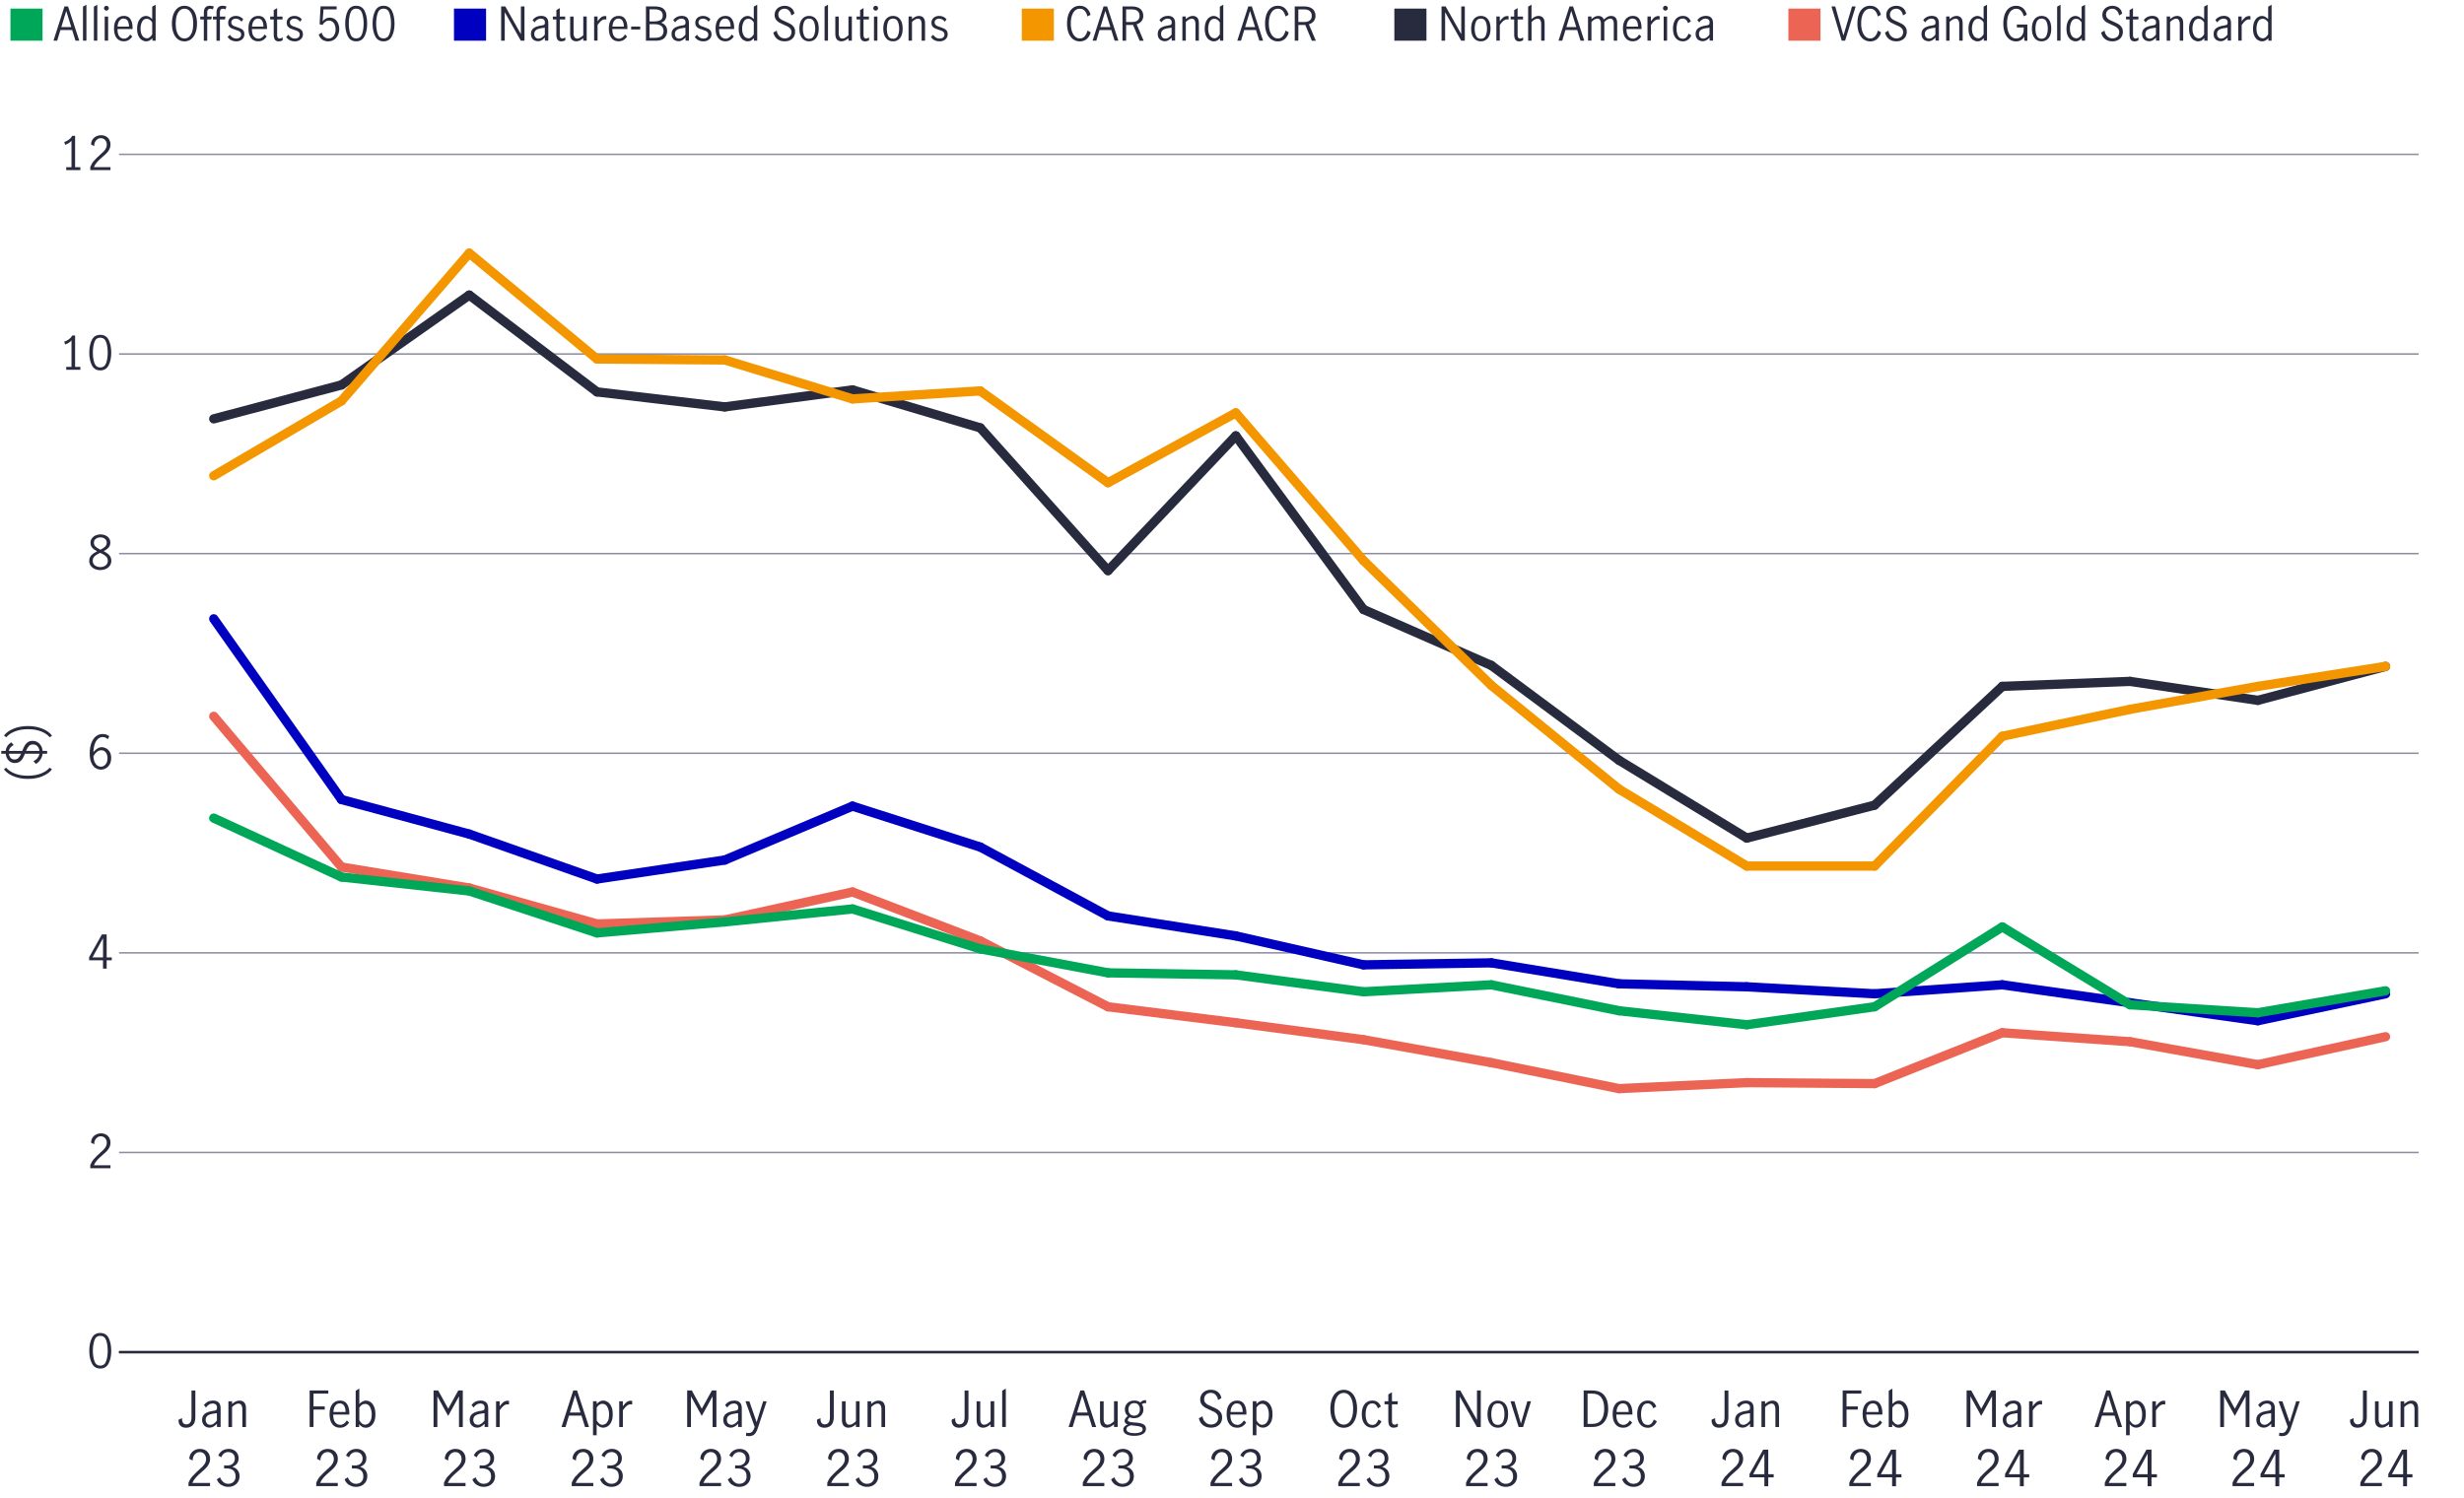 <?xml version="1.0" encoding="UTF-8"?>
<svg id="line_chart" xmlns="http://www.w3.org/2000/svg" viewBox="0 0 799.22 485.91">
  <defs>
    <style>
      .cls-1, .cls-2, .cls-3, .cls-4, .cls-5, .cls-6, .cls-7, .cls-8 {
        fill: none;
      }

      .cls-2 {
        stroke: #ec6453;
      }

      .cls-2, .cls-3, .cls-4, .cls-5, .cls-6, .cls-7, .cls-8 {
        stroke-miterlimit: 10;
      }

      .cls-2, .cls-4, .cls-6, .cls-7, .cls-8 {
        stroke-linecap: round;
        stroke-width: 3px;
      }

      .cls-3 {
        stroke: #8e90a2;
        stroke-width: .5px;
      }

      .cls-9 {
        fill: #00a758;
      }

      .cls-4 {
        stroke: #f49600;
      }

      .cls-5 {
        stroke-width: .75px;
      }

      .cls-5, .cls-7 {
        stroke: #282b3e;
      }

      .cls-6 {
        stroke: #00a758;
      }

      .cls-10 {
        fill: #0000c1;
      }

      .cls-11 {
        fill: #ec6453;
      }

      .cls-12 {
        fill: #282b3e;
      }

      .cls-13 {
        fill: #f49600;
      }

      .cls-8 {
        stroke: #0000c1;
      }
    </style>
  </defs>
  <g>
    <line class="cls-5" x1="38.61" y1="438.61" x2="784.5" y2="438.61"/>
    <g>
      <g>
        <path class="cls-12" d="M29.81,442.28c-.56-1.1-.85-2.46-.85-4.09s.28-3.02.83-4.13c.55-1.11,1.46-1.67,2.73-1.67s2.19.56,2.74,1.67c.54,1.12.82,2.49.82,4.13s-.28,3-.85,4.09c-.56,1.1-1.47,1.65-2.71,1.65s-2.14-.55-2.71-1.65ZM34.44,441.52c.33-.96.5-2.08.5-3.34s-.16-2.39-.49-3.38c-.33-.98-.97-1.47-1.93-1.47s-1.59.49-1.91,1.47c-.32.98-.49,2.11-.49,3.38s.17,2.37.5,3.34.96,1.45,1.9,1.45,1.59-.48,1.92-1.45Z"/>
        <path class="cls-12" d="M30.53,375.9c.49-.57,1.13-1.2,1.9-1.89.51-.45.91-.83,1.2-1.12s.53-.63.72-.99c.19-.36.29-.75.29-1.17,0-.6-.18-1.1-.53-1.51s-.81-.62-1.4-.62c-.44,0-.83.12-1.16.37-.34.25-.59.56-.77.96-.18.39-.25.82-.23,1.27l-1-.53c-.01-.56.12-1.07.4-1.53.28-.46.67-.83,1.16-1.09.5-.27,1.05-.41,1.66-.41s1.18.13,1.64.4c.47.27.82.63,1.06,1.09s.37.97.37,1.54-.12,1.07-.35,1.52-.52.86-.85,1.21c-.34.36-.8.78-1.4,1.28-.71.61-1.28,1.16-1.72,1.64-.44.49-.8,1.04-1.07,1.67h5.39v.96h-6.56v-1.02c.33-.79.74-1.47,1.24-2.04Z"/>
        <path class="cls-12" d="M33.42,311.51h-4.51v-1l4.15-7.41h1.54v7.47h1.65v.94h-1.65v2.7h-1.19v-2.7ZM33.42,310.56v-6.21h-.01l-3.41,6.21h3.42Z"/>
        <path class="cls-12" d="M30.95,249.13c-.55-.37-1-.95-1.34-1.73-.34-.78-.51-1.77-.51-2.95,0-1.37.19-2.53.56-3.49.37-.96.87-1.67,1.5-2.15.63-.47,1.33-.71,2.1-.71.43,0,.83.06,1.21.18s.7.31.97.55l-.48.96c-.45-.47-1-.71-1.67-.71-.47,0-.93.16-1.37.49s-.81.85-1.11,1.58c-.3.73-.48,1.67-.52,2.82.41-.49.84-.88,1.3-1.16.46-.29.92-.43,1.4-.43.51,0,1,.13,1.47.38.47.26.85.64,1.15,1.16.3.52.45,1.17.45,1.93,0,.88-.18,1.61-.52,2.18-.35.57-.78.98-1.29,1.24-.51.26-1.02.39-1.52.39-.64,0-1.23-.19-1.78-.56ZM33.75,248.4c.33-.2.6-.51.81-.94s.31-.96.31-1.6c0-.42-.07-.82-.23-1.2-.15-.38-.38-.69-.67-.93s-.66-.36-1.08-.36c-.55,0-1.04.18-1.48.54-.44.36-.8.82-1.1,1.37.03.83.17,1.5.43,2.01s.56.87.92,1.09c.35.21.71.32,1.06.32s.71-.1,1.04-.3Z"/>
        <path class="cls-12" d="M35.45,180.1c.44.46.66,1.06.66,1.81,0,.59-.16,1.11-.47,1.57-.32.46-.75.81-1.3,1.06s-1.16.38-1.83.38-1.25-.12-1.79-.37c-.54-.24-.98-.59-1.3-1.04-.32-.45-.48-.96-.48-1.54,0-.76.22-1.37.67-1.84s1.07-.9,1.88-1.3c-.68-.35-1.21-.74-1.58-1.16-.38-.42-.56-.97-.56-1.63,0-.53.15-1,.46-1.42s.71-.73,1.21-.95,1.03-.33,1.59-.33,1.09.11,1.57.32.87.52,1.16.92c.29.4.44.88.44,1.42,0,.66-.19,1.2-.57,1.63-.38.43-.91.81-1.59,1.15.79.41,1.4.84,1.85,1.3ZM34.27,183.41c.47-.37.71-.88.71-1.54,0-.42-.11-.78-.33-1.08-.22-.3-.5-.55-.83-.76s-.78-.44-1.33-.69c-.52.24-.95.47-1.28.68-.33.21-.6.47-.82.77-.21.3-.32.66-.32,1.07,0,.66.23,1.17.71,1.54.47.37,1.05.55,1.75.55s1.27-.18,1.74-.55ZM31,177.31c.36.33.89.67,1.58,1,.66-.33,1.17-.67,1.52-1,.35-.34.52-.76.52-1.28s-.19-.93-.58-1.25c-.38-.31-.87-.46-1.46-.46s-1.05.15-1.48.45c-.43.3-.64.72-.64,1.26s.18.95.54,1.28Z"/>
        <g>
          <path class="cls-12" d="M23.19,119.01v-8.58c-.47.56-1.16,1-2.07,1.3l-.27-.9c.56-.18,1.07-.44,1.53-.79.46-.34.81-.75,1.06-1.22h.92v10.19h1.71v.93h-4.59v-.93h1.71Z"/>
          <path class="cls-12" d="M29.81,118.5c-.56-1.1-.85-2.46-.85-4.09s.28-3.02.83-4.13c.55-1.11,1.46-1.67,2.73-1.67s2.19.56,2.74,1.67c.54,1.12.82,2.49.82,4.13s-.28,3-.85,4.09c-.56,1.1-1.47,1.65-2.71,1.65s-2.14-.55-2.71-1.65ZM34.44,117.74c.33-.96.5-2.08.5-3.34s-.16-2.39-.49-3.38c-.33-.98-.97-1.47-1.93-1.47s-1.59.49-1.91,1.47c-.32.98-.49,2.11-.49,3.38s.17,2.37.5,3.34.96,1.45,1.9,1.45,1.59-.48,1.92-1.45Z"/>
        </g>
        <g>
          <path class="cls-12" d="M23.19,54.25v-8.58c-.47.56-1.16,1-2.07,1.3l-.27-.9c.56-.18,1.07-.44,1.53-.79.46-.34.81-.75,1.06-1.22h.92v10.19h1.71v.93h-4.59v-.93h1.71Z"/>
          <path class="cls-12" d="M30.53,52.12c.49-.57,1.13-1.2,1.9-1.89.51-.45.91-.83,1.2-1.12s.53-.63.72-.99c.19-.36.29-.75.29-1.17,0-.6-.18-1.1-.53-1.51s-.81-.62-1.4-.62c-.44,0-.83.12-1.16.37-.34.25-.59.56-.77.96-.18.39-.25.82-.23,1.27l-1-.53c-.01-.56.12-1.07.4-1.53.28-.46.67-.83,1.16-1.09.5-.27,1.05-.41,1.66-.41s1.18.13,1.64.4c.47.27.82.63,1.06,1.09s.37.97.37,1.54-.12,1.07-.35,1.52-.52.86-.85,1.21c-.34.36-.8.78-1.4,1.28-.71.61-1.28,1.16-1.72,1.64-.44.49-.8,1.04-1.07,1.67h5.39v.96h-6.56v-1.02c.33-.79.74-1.47,1.24-2.04Z"/>
        </g>
      </g>
      <g>
        <line class="cls-5" x1="38.61" y1="438.61" x2="784.5" y2="438.61"/>
        <line class="cls-3" x1="38.61" y1="373.85" x2="784.5" y2="373.85"/>
        <line class="cls-3" x1="38.61" y1="309.09" x2="784.5" y2="309.09"/>
        <line class="cls-3" x1="38.61" y1="244.34" x2="784.5" y2="244.34"/>
        <line class="cls-3" x1="38.61" y1="179.58" x2="784.5" y2="179.58"/>
        <line class="cls-3" x1="38.61" y1="114.83" x2="784.5" y2="114.83"/>
        <line class="cls-3" x1="38.61" y1="50.07" x2="784.5" y2="50.07"/>
      </g>
    </g>
    <g>
      <g>
        <line class="cls-2" x1="110.77" y1="281.25" x2="69.33" y2="232.36"/>
        <line class="cls-2" x1="152.21" y1="288.05" x2="110.77" y2="281.25"/>
        <line class="cls-2" x1="193.65" y1="299.71" x2="152.21" y2="288.05"/>
        <line class="cls-2" x1="235.09" y1="298.41" x2="193.65" y2="299.71"/>
        <line class="cls-2" x1="276.52" y1="289.34" x2="235.09" y2="298.41"/>
        <line class="cls-2" x1="317.96" y1="305.21" x2="276.52" y2="289.34"/>
        <line class="cls-2" x1="359.4" y1="326.58" x2="317.96" y2="305.21"/>
        <line class="cls-2" x1="400.84" y1="331.76" x2="359.4" y2="326.58"/>
        <line class="cls-2" x1="442.28" y1="337.26" x2="400.84" y2="331.76"/>
        <line class="cls-2" x1="483.72" y1="344.71" x2="442.28" y2="337.26"/>
        <line class="cls-2" x1="525.15" y1="353.13" x2="483.72" y2="344.71"/>
        <line class="cls-2" x1="566.59" y1="351.19" x2="525.15" y2="353.13"/>
        <line class="cls-2" x1="608.03" y1="351.51" x2="566.59" y2="351.19"/>
        <line class="cls-2" x1="649.47" y1="335" x2="608.03" y2="351.51"/>
        <line class="cls-2" x1="690.91" y1="337.91" x2="649.47" y2="335"/>
        <line class="cls-2" x1="732.35" y1="345.36" x2="690.91" y2="337.91"/>
        <line class="cls-2" x1="773.78" y1="336.29" x2="732.35" y2="345.36"/>
      </g>
      <g>
        <line class="cls-7" x1="110.77" y1="124.86" x2="69.33" y2="135.87"/>
        <line class="cls-7" x1="152.21" y1="95.72" x2="110.77" y2="124.86"/>
        <line class="cls-7" x1="193.65" y1="127.13" x2="152.21" y2="95.72"/>
        <line class="cls-7" x1="235.09" y1="131.99" x2="193.65" y2="127.13"/>
        <line class="cls-7" x1="276.52" y1="126.48" x2="235.09" y2="131.99"/>
        <line class="cls-7" x1="317.96" y1="138.79" x2="276.52" y2="126.48"/>
        <line class="cls-7" x1="359.4" y1="185.09" x2="317.96" y2="138.79"/>
        <line class="cls-7" x1="400.84" y1="141.38" x2="359.4" y2="185.09"/>
        <line class="cls-7" x1="442.28" y1="197.71" x2="400.84" y2="141.38"/>
        <line class="cls-7" x1="483.72" y1="215.85" x2="442.28" y2="197.71"/>
        <line class="cls-7" x1="525.15" y1="246.61" x2="483.72" y2="215.85"/>
        <line class="cls-7" x1="566.59" y1="271.86" x2="525.15" y2="246.61"/>
        <line class="cls-7" x1="608.03" y1="261.18" x2="566.59" y2="271.86"/>
        <line class="cls-7" x1="649.47" y1="222.65" x2="608.03" y2="261.18"/>
        <line class="cls-7" x1="690.91" y1="221.03" x2="649.47" y2="222.65"/>
        <line class="cls-7" x1="732.35" y1="227.18" x2="690.91" y2="221.03"/>
        <line class="cls-7" x1="773.78" y1="216.17" x2="732.35" y2="227.18"/>
      </g>
      <g>
        <line class="cls-4" x1="110.77" y1="130.04" x2="69.33" y2="154.33"/>
        <line class="cls-4" x1="152.21" y1="82.13" x2="110.77" y2="130.04"/>
        <line class="cls-4" x1="193.65" y1="116.45" x2="152.21" y2="82.13"/>
        <line class="cls-4" x1="235.09" y1="116.77" x2="193.65" y2="116.45"/>
        <line class="cls-4" x1="276.52" y1="129.4" x2="235.09" y2="116.77"/>
        <line class="cls-4" x1="317.96" y1="126.81" x2="276.52" y2="129.4"/>
        <line class="cls-4" x1="359.4" y1="156.59" x2="317.96" y2="126.81"/>
        <line class="cls-4" x1="400.84" y1="133.93" x2="359.4" y2="156.59"/>
        <line class="cls-4" x1="442.28" y1="181.85" x2="400.84" y2="133.93"/>
        <line class="cls-4" x1="483.72" y1="222.32" x2="442.28" y2="181.85"/>
        <line class="cls-4" x1="525.15" y1="255.99" x2="483.72" y2="222.32"/>
        <line class="cls-4" x1="566.59" y1="280.93" x2="525.15" y2="255.99"/>
        <line class="cls-4" x1="608.03" y1="280.93" x2="566.59" y2="280.93"/>
        <line class="cls-4" x1="649.47" y1="238.83" x2="608.03" y2="280.93"/>
        <line class="cls-4" x1="690.91" y1="230.09" x2="649.47" y2="238.83"/>
        <line class="cls-4" x1="732.35" y1="222.65" x2="690.91" y2="230.09"/>
        <line class="cls-4" x1="773.78" y1="216.17" x2="732.35" y2="222.65"/>
      </g>
      <g>
        <line class="cls-8" x1="110.77" y1="259.36" x2="69.33" y2="200.73"/>
        <line class="cls-8" x1="152.21" y1="270.56" x2="110.77" y2="259.36"/>
        <line class="cls-8" x1="193.65" y1="285.14" x2="152.21" y2="270.56"/>
        <line class="cls-8" x1="235.09" y1="278.98" x2="193.65" y2="285.14"/>
        <line class="cls-8" x1="276.52" y1="261.5" x2="235.09" y2="278.98"/>
        <line class="cls-8" x1="317.96" y1="274.77" x2="276.52" y2="261.5"/>
        <line class="cls-8" x1="359.4" y1="297.11" x2="317.96" y2="274.77"/>
        <line class="cls-8" x1="400.84" y1="303.59" x2="359.4" y2="297.11"/>
        <line class="cls-8" x1="442.28" y1="312.98" x2="400.84" y2="303.59"/>
        <line class="cls-8" x1="483.72" y1="312.33" x2="442.28" y2="312.98"/>
        <line class="cls-8" x1="525.15" y1="319.13" x2="483.72" y2="312.33"/>
        <line class="cls-8" x1="566.59" y1="320.1" x2="525.15" y2="319.13"/>
        <line class="cls-8" x1="608.03" y1="322.37" x2="566.59" y2="320.1"/>
        <line class="cls-8" x1="649.47" y1="319.46" x2="608.03" y2="322.37"/>
        <line class="cls-8" x1="690.91" y1="325.28" x2="649.47" y2="319.46"/>
        <line class="cls-8" x1="732.35" y1="331.11" x2="690.91" y2="325.28"/>
        <line class="cls-8" x1="773.78" y1="322.37" x2="732.35" y2="331.11"/>
      </g>
      <g>
        <line class="cls-6" x1="110.77" y1="284.49" x2="69.33" y2="265.38"/>
        <line class="cls-6" x1="152.21" y1="289.02" x2="110.77" y2="284.49"/>
        <line class="cls-6" x1="193.65" y1="302.62" x2="152.21" y2="289.02"/>
        <line class="cls-6" x1="235.09" y1="299.06" x2="193.65" y2="302.62"/>
        <line class="cls-6" x1="276.52" y1="294.85" x2="235.09" y2="299.06"/>
        <line class="cls-6" x1="317.96" y1="307.8" x2="276.52" y2="294.85"/>
        <line class="cls-6" x1="359.4" y1="315.57" x2="317.96" y2="307.8"/>
        <line class="cls-6" x1="400.84" y1="316.22" x2="359.4" y2="315.57"/>
        <line class="cls-6" x1="442.28" y1="321.72" x2="400.84" y2="316.22"/>
        <line class="cls-6" x1="483.72" y1="319.46" x2="442.28" y2="321.72"/>
        <line class="cls-6" x1="525.15" y1="327.87" x2="483.72" y2="319.46"/>
        <line class="cls-6" x1="566.59" y1="332.41" x2="525.15" y2="327.87"/>
        <line class="cls-6" x1="608.03" y1="326.58" x2="566.59" y2="332.41"/>
        <line class="cls-6" x1="649.47" y1="300.68" x2="608.03" y2="326.58"/>
        <line class="cls-6" x1="690.91" y1="325.93" x2="649.47" y2="300.68"/>
        <line class="cls-6" x1="732.35" y1="328.52" x2="690.91" y2="325.93"/>
        <line class="cls-6" x1="773.78" y1="321.4" x2="732.35" y2="328.52"/>
      </g>
    </g>
    <g>
      <g>
        <path class="cls-12" d="M762.83,462.44c-.44-.46-.63-1.1-.57-1.92l1.15-.5c-.01.08-.02.21-.02.37,0,.49.12.89.35,1.19.23.3.57.46.99.46.53,0,.95-.18,1.26-.55s.46-.94.46-1.72v-8.72h1.25v8.61c0,1.21-.28,2.09-.83,2.64-.55.55-1.28.83-2.18.83-.81,0-1.44-.23-1.88-.69Z"/>
        <path class="cls-12" d="M770.93,462.52c-.39-.4-.58-1.06-.58-1.99v-5.98h1.18v5.95c0,.43.1.81.31,1.15.21.34.53.51.97.51.35,0,.7-.11,1.05-.33.35-.22.69-.49,1.03-.81v-6.48h1.18v8.35h-1.18v-.86c-.39.33-.78.59-1.17.79s-.81.3-1.28.3c-.62,0-1.12-.2-1.51-.6Z"/>
        <path class="cls-12" d="M779.83,454.55v.88c.37-.33.75-.6,1.14-.8.39-.2.82-.3,1.29-.3.62,0,1.12.2,1.51.6.39.4.58,1.07.58,2.01v5.97h-1.18v-5.94c0-.44-.1-.83-.31-1.17-.21-.34-.53-.51-.95-.51-.6,0-1.29.38-2.08,1.14v6.48h-1.18v-8.35h1.18Z"/>
        <path class="cls-12" d="M766.93,478.84c.53-.61,1.2-1.28,2.02-2.02.54-.48.97-.88,1.28-1.2.31-.32.57-.67.77-1.06.2-.38.3-.8.3-1.25,0-.64-.19-1.18-.56-1.62-.37-.44-.87-.66-1.49-.66-.47,0-.88.13-1.24.39-.36.26-.63.6-.82,1.02-.19.42-.27.87-.25,1.35l-1.07-.56c-.01-.6.13-1.14.43-1.63.3-.49.71-.88,1.24-1.17.53-.29,1.12-.43,1.77-.43s1.26.14,1.75.42c.5.28.88.67,1.14,1.16.26.49.39,1.04.39,1.65s-.12,1.14-.37,1.62-.55.92-.91,1.3-.86.83-1.49,1.37c-.76.65-1.37,1.23-1.84,1.75-.47.52-.85,1.11-1.14,1.78h5.74v1.02h-6.99v-1.09c.35-.84.79-1.57,1.32-2.18Z"/>
        <path class="cls-12" d="M779.48,479.22h-4.82v-1.07l4.43-7.9h1.65v7.97h1.76v1.01h-1.76v2.88h-1.26v-2.88ZM779.48,478.21v-6.62h-.02l-3.63,6.62h3.65Z"/>
      </g>
      <g>
        <path class="cls-12" d="M720.15,451.04h1.5l3.23,5.9h.03l3.26-5.9h1.46v11.86h-1.23v-9.9h-.03l-3.49,6.3-3.47-6.3h-.03v9.9h-1.23v-11.86Z"/>
        <path class="cls-12" d="M733.08,462.82c-.37-.2-.66-.49-.89-.87-.22-.38-.34-.83-.34-1.35,0-.88.3-1.54.9-2,.6-.46,1.54-.78,2.82-.96.46-.05.76-.15.91-.28s.22-.39.22-.76c0-.44-.13-.77-.38-.99s-.6-.34-1.04-.34-.85.12-1.22.37c-.38.25-.7.56-.95.94l-.66-.82c.75-.96,1.73-1.44,2.94-1.44.8,0,1.41.21,1.84.62s.64,1.05.64,1.89v6.06h-1.17v-1.04c-.42.42-.81.73-1.18.94-.37.21-.78.32-1.24.32s-.84-.1-1.21-.3ZM735.67,461.79c.37-.26.7-.59,1-.98v-2.4h-.03l-1.02.14c-.91.13-1.57.35-1.98.66-.41.32-.62.77-.62,1.35,0,.49.14.88.41,1.18.27.29.65.44,1.13.44.37,0,.74-.13,1.11-.39Z"/>
        <path class="cls-12" d="M739.22,465.73l.11-1.01c.22.08.45.13.67.13.59,0,1.02-.17,1.31-.51.29-.34.53-.83.74-1.47l-2.99-8.32h1.26l2.34,6.77h.02l2.11-6.77h1.15l-2.94,8.88c-.28.82-.62,1.43-1.04,1.83-.42.4-1.02.6-1.81.6-.33,0-.64-.04-.93-.13Z"/>
        <path class="cls-12" d="M725.49,478.84c.53-.61,1.2-1.28,2.02-2.02.54-.48.97-.88,1.28-1.2.31-.32.57-.67.77-1.06.2-.38.3-.8.3-1.25,0-.64-.19-1.18-.56-1.62-.37-.44-.87-.66-1.49-.66-.47,0-.88.13-1.24.39-.36.26-.63.6-.82,1.02-.19.42-.27.87-.25,1.35l-1.07-.56c-.01-.6.13-1.14.43-1.63.3-.49.71-.88,1.24-1.17.53-.29,1.12-.43,1.77-.43s1.26.14,1.75.42c.5.28.88.67,1.14,1.16.26.49.39,1.04.39,1.65s-.12,1.14-.37,1.62-.55.92-.91,1.3-.86.83-1.49,1.37c-.76.65-1.37,1.23-1.84,1.75-.47.52-.85,1.11-1.14,1.78h5.74v1.02h-6.99v-1.09c.35-.84.79-1.57,1.32-2.18Z"/>
        <path class="cls-12" d="M738.04,479.22h-4.82v-1.07l4.43-7.9h1.65v7.97h1.76v1.01h-1.76v2.88h-1.26v-2.88ZM738.04,478.21v-6.62h-.02l-3.63,6.62h3.65Z"/>
      </g>
      <g>
        <path class="cls-12" d="M687.02,462.9l-1.15-3.7h-4.06l-1.12,3.7h-1.3l3.81-11.86h1.23l3.89,11.86h-1.3ZM682.11,458.2h3.44l-1.73-5.54h-.03l-1.68,5.54Z"/>
        <path class="cls-12" d="M690.8,454.55v.86c.33-.34.66-.61.99-.8.33-.19.7-.29,1.12-.29.5,0,.99.16,1.46.46.47.31.87.8,1.18,1.46.31.67.46,1.51.46,2.54s-.16,1.88-.49,2.52-.73,1.11-1.2,1.39-.96.42-1.45.42c-.78,0-1.47-.37-2.08-1.1v3.57h-1.18v-11.04h1.18ZM693.68,461.86c.33-.21.6-.57.82-1.06.22-.5.33-1.14.33-1.94,0-.94-.18-1.75-.55-2.45s-.92-1.04-1.64-1.04c-.37,0-.72.12-1.04.35-.32.23-.59.53-.8.9v4.13c.19.38.46.72.79,1.01.34.29.68.43,1.05.43s.71-.11,1.04-.32Z"/>
        <path class="cls-12" d="M699.28,454.55v1.63c.43-.61.84-1.06,1.23-1.36s.85-.45,1.38-.45c.14,0,.28.02.42.05v1.18c-.21-.04-.39-.06-.53-.06-.41,0-.8.15-1.18.44s-.82.79-1.31,1.5v5.42h-1.18v-8.35h1.18Z"/>
        <path class="cls-12" d="M684.05,478.84c.53-.61,1.2-1.28,2.02-2.02.54-.48.97-.88,1.28-1.2.31-.32.57-.67.77-1.06.2-.38.3-.8.3-1.25,0-.64-.19-1.18-.56-1.62-.37-.44-.87-.66-1.49-.66-.47,0-.88.13-1.24.39-.36.26-.63.6-.82,1.02-.19.42-.27.87-.25,1.35l-1.07-.56c-.01-.6.13-1.14.43-1.63.3-.49.71-.88,1.24-1.17.53-.29,1.12-.43,1.77-.43s1.26.14,1.75.42c.5.28.88.67,1.14,1.16.26.49.39,1.04.39,1.65s-.12,1.14-.37,1.62-.55.92-.91,1.3-.86.83-1.49,1.37c-.76.65-1.37,1.23-1.84,1.75-.47.52-.85,1.11-1.14,1.78h5.74v1.02h-6.99v-1.09c.35-.84.79-1.57,1.32-2.18Z"/>
        <path class="cls-12" d="M696.6,479.22h-4.82v-1.07l4.43-7.9h1.65v7.97h1.76v1.01h-1.76v2.88h-1.26v-2.88ZM696.6,478.21v-6.62h-.02l-3.63,6.62h3.65Z"/>
      </g>
      <g>
        <path class="cls-12" d="M637.89,451.04h1.5l3.23,5.9h.03l3.26-5.9h1.46v11.86h-1.23v-9.9h-.03l-3.49,6.3-3.47-6.3h-.03v9.9h-1.23v-11.86Z"/>
        <path class="cls-12" d="M650.83,462.82c-.37-.2-.66-.49-.89-.87-.22-.38-.34-.83-.34-1.35,0-.88.3-1.54.9-2,.6-.46,1.54-.78,2.82-.96.46-.05.76-.15.91-.28s.22-.39.22-.76c0-.44-.13-.77-.38-.99s-.6-.34-1.04-.34-.85.12-1.22.37c-.38.25-.7.56-.95.94l-.66-.82c.75-.96,1.73-1.44,2.94-1.44.8,0,1.41.21,1.84.62s.64,1.05.64,1.89v6.06h-1.17v-1.04c-.42.42-.81.73-1.18.94-.37.21-.78.32-1.24.32s-.84-.1-1.21-.3ZM653.42,461.79c.37-.26.7-.59,1-.98v-2.4h-.03l-1.02.14c-.91.13-1.57.35-1.98.66-.41.32-.62.77-.62,1.35,0,.49.14.88.41,1.18.27.29.65.44,1.13.44.37,0,.74-.13,1.11-.39Z"/>
        <path class="cls-12" d="M659.33,454.55v1.63c.43-.61.84-1.06,1.23-1.36s.85-.45,1.38-.45c.14,0,.28.02.42.05v1.18c-.21-.04-.39-.06-.53-.06-.41,0-.8.15-1.18.44s-.82.79-1.31,1.5v5.42h-1.18v-8.35h1.18Z"/>
        <path class="cls-12" d="M642.61,478.84c.53-.61,1.2-1.28,2.02-2.02.54-.48.97-.88,1.28-1.2.31-.32.57-.67.77-1.06.2-.38.3-.8.3-1.25,0-.64-.19-1.18-.56-1.62-.37-.44-.87-.66-1.49-.66-.47,0-.88.13-1.24.39-.36.26-.63.6-.82,1.02-.19.42-.27.87-.25,1.35l-1.07-.56c-.01-.6.13-1.14.43-1.63.3-.49.71-.88,1.24-1.17.53-.29,1.12-.43,1.77-.43s1.26.14,1.75.42c.5.28.88.67,1.14,1.16.26.49.39,1.04.39,1.65s-.12,1.14-.37,1.62-.55.92-.91,1.3-.86.83-1.49,1.37c-.76.65-1.37,1.23-1.84,1.75-.47.52-.85,1.11-1.14,1.78h5.74v1.02h-6.99v-1.09c.35-.84.79-1.57,1.32-2.18Z"/>
        <path class="cls-12" d="M655.17,479.22h-4.82v-1.07l4.43-7.9h1.65v7.97h1.76v1.01h-1.76v2.88h-1.26v-2.88ZM655.17,478.21v-6.62h-.02l-3.63,6.62h3.65Z"/>
      </g>
      <g>
        <path class="cls-12" d="M597.69,451.04h6.05v1.02h-4.8v4.16h3.65v1.02h-3.65v5.65h-1.25v-11.86Z"/>
        <path class="cls-12" d="M605.06,461.99c-.61-.76-.91-1.86-.91-3.3s.31-2.47.92-3.23c.61-.76,1.45-1.14,2.5-1.14s1.77.38,2.26,1.13.74,1.76.74,3.02c0,.17,0,.3-.02.4h-5.2c-.01,1.13.19,1.97.62,2.51.42.54.98.82,1.69.82.42,0,.81-.14,1.18-.41.37-.27.67-.62.9-1.03l.74.69c-.31.5-.71.91-1.22,1.22-.5.31-1.08.46-1.74.46-1.04,0-1.86-.38-2.46-1.14ZM608.91,456.04c-.31-.53-.79-.8-1.46-.8-.44,0-.81.14-1.12.41-.31.27-.54.62-.69,1.05s-.23.87-.24,1.33h3.95c.01-.79-.14-1.45-.45-1.98Z"/>
        <path class="cls-12" d="M614.73,462.84c-.34-.19-.66-.47-.98-.83v.9h-1.12v-11.78l1.18-.69v4.98c.7-.72,1.41-1.09,2.13-1.09.51,0,1,.15,1.47.46.47.3.86.79,1.16,1.46.3.67.46,1.51.46,2.54s-.16,1.88-.49,2.53c-.33.65-.73,1.12-1.2,1.4s-.96.42-1.45.42c-.44,0-.82-.1-1.16-.29ZM616.69,461.8c.34-.24.61-.6.82-1.1.21-.5.32-1.11.32-1.85,0-.92-.18-1.72-.55-2.42s-.92-1.04-1.64-1.04c-.4,0-.75.12-1.06.35-.31.24-.57.53-.78.9v4.08c.19.37.46.7.79.99.34.29.68.43,1.05.43s.71-.12,1.05-.35Z"/>
        <path class="cls-12" d="M601.18,478.84c.53-.61,1.2-1.28,2.02-2.02.54-.48.97-.88,1.28-1.2.31-.32.57-.67.77-1.06.2-.38.3-.8.3-1.25,0-.64-.19-1.18-.56-1.62-.37-.44-.87-.66-1.49-.66-.47,0-.88.13-1.24.39-.36.26-.63.6-.82,1.02-.19.42-.27.87-.25,1.35l-1.07-.56c-.01-.6.13-1.14.43-1.63.3-.49.71-.88,1.24-1.17.53-.29,1.12-.43,1.77-.43s1.26.14,1.75.42c.5.28.88.67,1.14,1.16.26.49.39,1.04.39,1.65s-.12,1.14-.37,1.62-.55.92-.91,1.3-.86.83-1.49,1.37c-.76.65-1.37,1.23-1.84,1.75-.47.52-.85,1.11-1.14,1.78h5.74v1.02h-6.99v-1.09c.35-.84.79-1.57,1.32-2.18Z"/>
        <path class="cls-12" d="M613.73,479.22h-4.82v-1.07l4.43-7.9h1.65v7.97h1.76v1.01h-1.76v2.88h-1.26v-2.88ZM613.73,478.21v-6.62h-.02l-3.63,6.62h3.65Z"/>
      </g>
      <g>
        <path class="cls-12" d="M555.75,462.44c-.44-.46-.63-1.1-.57-1.92l1.15-.5c-.01.08-.02.21-.02.37,0,.49.12.89.35,1.19.23.3.57.46.99.46.53,0,.95-.18,1.26-.55s.46-.94.46-1.72v-8.72h1.25v8.61c0,1.21-.28,2.09-.83,2.64-.55.55-1.28.83-2.18.83-.81,0-1.44-.23-1.88-.69Z"/>
        <path class="cls-12" d="M564.02,462.82c-.37-.2-.66-.49-.89-.87-.22-.38-.34-.83-.34-1.35,0-.88.3-1.54.9-2,.6-.46,1.54-.78,2.82-.96.46-.05.76-.15.91-.28s.22-.39.22-.76c0-.44-.13-.77-.38-.99s-.6-.34-1.04-.34-.85.12-1.22.37c-.38.25-.7.56-.95.94l-.66-.82c.75-.96,1.73-1.44,2.94-1.44.8,0,1.41.21,1.84.62s.64,1.05.64,1.89v6.06h-1.17v-1.04c-.42.42-.81.73-1.18.94-.37.21-.78.32-1.24.32s-.84-.1-1.21-.3ZM566.62,461.79c.37-.26.7-.59,1-.98v-2.4h-.03l-1.02.14c-.91.13-1.57.35-1.98.66-.41.32-.62.77-.62,1.35,0,.49.14.88.41,1.18.27.29.65.44,1.13.44.37,0,.74-.13,1.11-.39Z"/>
        <path class="cls-12" d="M572.53,454.55v.88c.37-.33.75-.6,1.14-.8.39-.2.82-.3,1.29-.3.62,0,1.12.2,1.51.6.39.4.58,1.07.58,2.01v5.97h-1.18v-5.94c0-.44-.1-.83-.31-1.17-.21-.34-.53-.51-.95-.51-.6,0-1.29.38-2.08,1.14v6.48h-1.18v-8.35h1.18Z"/>
        <path class="cls-12" d="M559.74,478.84c.53-.61,1.2-1.28,2.02-2.02.54-.48.97-.88,1.28-1.2.31-.32.57-.67.77-1.06.2-.38.3-.8.3-1.25,0-.64-.19-1.18-.56-1.62-.37-.44-.87-.66-1.49-.66-.47,0-.88.13-1.24.39-.36.26-.63.6-.82,1.02-.19.42-.27.87-.25,1.35l-1.07-.56c-.01-.6.13-1.14.43-1.63.3-.49.71-.88,1.24-1.17.53-.29,1.12-.43,1.77-.43s1.26.14,1.75.42c.5.28.88.67,1.14,1.16.26.49.39,1.04.39,1.65s-.12,1.14-.37,1.62-.55.92-.91,1.3-.86.83-1.49,1.37c-.76.65-1.37,1.23-1.84,1.75-.47.52-.85,1.11-1.14,1.78h5.74v1.02h-6.99v-1.09c.35-.84.79-1.57,1.32-2.18Z"/>
        <path class="cls-12" d="M572.29,479.22h-4.82v-1.07l4.43-7.9h1.65v7.97h1.76v1.01h-1.76v2.88h-1.26v-2.88ZM572.29,478.21v-6.62h-.02l-3.63,6.62h3.65Z"/>
      </g>
      <g>
        <path class="cls-12" d="M516.41,451.04c1.78,0,3.1.53,3.95,1.58.85,1.06,1.28,2.5,1.28,4.32,0,1.18-.19,2.22-.57,3.12-.38.9-.95,1.59-1.72,2.09-.77.5-1.71.74-2.82.74h-2.85v-11.86h2.72ZM519.4,460.59c.63-.86.94-2.09.94-3.69s-.32-2.73-.95-3.57c-.63-.84-1.6-1.26-2.9-1.26h-1.55v9.81h1.62c1.27,0,2.22-.43,2.85-1.29Z"/>
        <path class="cls-12" d="M523.98,461.99c-.61-.76-.91-1.86-.91-3.3s.31-2.47.92-3.23c.61-.76,1.45-1.14,2.5-1.14s1.77.38,2.26,1.13.74,1.76.74,3.02c0,.17,0,.3-.02.4h-5.2c-.01,1.13.19,1.97.62,2.51.42.54.98.82,1.69.82.42,0,.81-.14,1.18-.41.37-.27.67-.62.9-1.03l.74.69c-.31.5-.71.91-1.22,1.22-.5.31-1.08.46-1.74.46-1.04,0-1.86-.38-2.46-1.14ZM527.84,456.04c-.31-.53-.79-.8-1.46-.8-.44,0-.81.14-1.12.41-.31.27-.54.62-.69,1.05s-.23.87-.24,1.33h3.95c.01-.79-.14-1.45-.45-1.98Z"/>
        <path class="cls-12" d="M531.98,462c-.63-.76-.94-1.85-.94-3.28,0-.94.14-1.74.43-2.4.29-.66.69-1.16,1.21-1.5s1.12-.5,1.8-.5,1.26.17,1.7.5c.44.33.79.8,1.06,1.41l-.96.61c-.16-.46-.39-.84-.69-1.14-.3-.3-.68-.46-1.15-.46-.79,0-1.35.35-1.67,1.04s-.49,1.51-.49,2.45c0,1.01.17,1.85.51,2.51.34.66.91.99,1.7.99.5,0,.9-.16,1.21-.49.3-.33.55-.75.74-1.27l.98.58c-.27.63-.66,1.14-1.18,1.52s-1.1.58-1.75.58c-1.03,0-1.87-.38-2.5-1.14Z"/>
        <path class="cls-12" d="M518.3,478.84c.53-.61,1.2-1.28,2.02-2.02.54-.48.97-.88,1.28-1.2.31-.32.57-.67.77-1.06.2-.38.3-.8.3-1.25,0-.64-.19-1.18-.56-1.62-.37-.44-.87-.66-1.49-.66-.47,0-.88.13-1.24.39-.36.26-.63.6-.82,1.02-.19.42-.27.87-.25,1.35l-1.07-.56c-.01-.6.13-1.14.43-1.63.3-.49.71-.88,1.24-1.17.53-.29,1.12-.43,1.77-.43s1.26.14,1.75.42c.5.28.88.67,1.14,1.16.26.49.39,1.04.39,1.65s-.12,1.14-.37,1.62-.55.92-.91,1.3-.86.83-1.49,1.37c-.76.65-1.37,1.23-1.84,1.75-.47.52-.85,1.11-1.14,1.78h5.74v1.02h-6.99v-1.09c.35-.84.79-1.57,1.32-2.18Z"/>
        <path class="cls-12" d="M527.57,481.68c-.66-.44-1.14-1.04-1.42-1.81l1.06-.66c.21.62.55,1.12,1.02,1.52.46.4.99.59,1.59.59.72,0,1.31-.21,1.75-.64.44-.43.66-1,.66-1.73,0-.94-.27-1.61-.8-2.02-.53-.41-1.28-.61-2.24-.61-.29,0-.51.01-.67.03v-1.02c.26.04.54.06.86.06.84,0,1.49-.2,1.94-.61s.67-.95.67-1.63-.2-1.17-.59-1.55c-.39-.38-.92-.58-1.58-.58-.53,0-1,.16-1.4.49-.4.33-.67.73-.81,1.22l-.99-.58c.26-.65.69-1.17,1.3-1.57.61-.39,1.31-.59,2.1-.59.61,0,1.16.13,1.64.39.49.26.86.62,1.14,1.08.27.46.41.97.41,1.54,0,.67-.16,1.24-.48,1.7-.32.46-.84.83-1.55,1.12.76.21,1.34.58,1.74,1.11.4.53.6,1.14.6,1.85s-.16,1.34-.48,1.87c-.32.53-.76.94-1.32,1.23-.56.29-1.19.43-1.9.43-.82,0-1.56-.22-2.22-.66Z"/>
      </g>
      <g>
        <path class="cls-12" d="M472.24,451.04h1.42l5.38,9.54h.03v-9.54h1.23v11.86h-1.26l-5.52-9.81h-.03v9.81h-1.25v-11.86Z"/>
        <path class="cls-12" d="M483.4,461.99c-.61-.76-.92-1.84-.92-3.26s.31-2.51.92-3.26c.61-.76,1.43-1.14,2.44-1.14s1.84.38,2.44,1.14c.6.76.9,1.85.9,3.26s-.3,2.51-.9,3.26c-.6.76-1.42,1.14-2.44,1.14s-1.83-.38-2.44-1.14ZM487.51,461.17c.31-.69.47-1.51.47-2.45s-.16-1.75-.47-2.45-.87-1.04-1.67-1.04-1.37.34-1.67,1.03c-.3.69-.46,1.51-.46,2.46s.15,1.77.46,2.46c.3.69.86,1.03,1.67,1.03s1.36-.35,1.67-1.04Z"/>
        <path class="cls-12" d="M489.95,454.55h1.28l2.08,7.18h.03l2.06-7.18h1.2l-2.58,8.35h-1.44l-2.64-8.35Z"/>
        <path class="cls-12" d="M476.86,478.84c.53-.61,1.2-1.28,2.02-2.02.54-.48.97-.88,1.28-1.2.31-.32.57-.67.77-1.06.2-.38.3-.8.3-1.25,0-.64-.19-1.18-.56-1.62-.37-.44-.87-.66-1.49-.66-.47,0-.88.13-1.24.39-.36.26-.63.6-.82,1.02-.19.42-.27.87-.25,1.35l-1.07-.56c-.01-.6.13-1.14.43-1.63.3-.49.71-.88,1.24-1.17.53-.29,1.12-.43,1.77-.43s1.26.14,1.75.42c.5.28.88.67,1.14,1.16.26.49.39,1.04.39,1.65s-.12,1.14-.37,1.62-.55.92-.91,1.3-.86.83-1.49,1.37c-.76.65-1.37,1.23-1.84,1.75-.47.52-.85,1.11-1.14,1.78h5.74v1.02h-6.99v-1.09c.35-.84.79-1.57,1.32-2.18Z"/>
        <path class="cls-12" d="M486.13,481.68c-.66-.44-1.14-1.04-1.42-1.81l1.06-.66c.21.62.55,1.12,1.02,1.52.46.4.99.59,1.59.59.72,0,1.31-.21,1.75-.64.44-.43.66-1,.66-1.73,0-.94-.27-1.61-.8-2.02-.53-.41-1.28-.61-2.24-.61-.29,0-.51.01-.67.03v-1.02c.26.04.54.06.86.06.84,0,1.49-.2,1.94-.61s.67-.95.67-1.63-.2-1.17-.59-1.55c-.39-.38-.92-.58-1.58-.58-.53,0-1,.16-1.4.49-.4.33-.67.73-.81,1.22l-.99-.58c.26-.65.69-1.17,1.3-1.57.61-.39,1.31-.59,2.1-.59.61,0,1.16.13,1.64.39.49.26.86.62,1.14,1.08.27.46.41.97.41,1.54,0,.67-.16,1.24-.48,1.7-.32.46-.84.83-1.55,1.12.76.21,1.34.58,1.74,1.11.4.53.6,1.14.6,1.85s-.16,1.34-.48,1.87c-.32.53-.76.94-1.32,1.23-.56.29-1.19.43-1.9.43-.82,0-1.56-.22-2.22-.66Z"/>
      </g>
      <g>
        <path class="cls-12" d="M433.55,462.38c-.65-.51-1.15-1.22-1.5-2.15-.35-.93-.53-2.01-.53-3.25s.18-2.34.53-3.26c.35-.93.85-1.64,1.5-2.14.65-.5,1.42-.75,2.3-.75s1.66.25,2.31.75c.66.5,1.16,1.22,1.5,2.14.35.93.52,2.02.52,3.26s-.18,2.32-.53,3.25c-.35.93-.85,1.65-1.5,2.15-.65.51-1.42.76-2.3.76s-1.65-.25-2.3-.76ZM437.47,461.51c.46-.42.81-1.01,1.06-1.78s.37-1.69.37-2.74-.12-1.99-.37-2.76-.6-1.37-1.06-1.78c-.46-.42-1-.62-1.62-.62s-1.16.21-1.62.62-.81,1.01-1.06,1.79c-.25.78-.37,1.7-.37,2.75s.12,1.97.37,2.74c.25.77.6,1.37,1.06,1.78s1,.62,1.62.62,1.16-.21,1.62-.62Z"/>
        <path class="cls-12" d="M442.65,462c-.63-.76-.94-1.85-.94-3.28,0-.94.14-1.74.43-2.4.29-.66.69-1.16,1.21-1.5s1.12-.5,1.8-.5,1.26.17,1.7.5c.44.33.79.8,1.06,1.41l-.96.61c-.16-.46-.39-.84-.69-1.14-.3-.3-.68-.46-1.15-.46-.79,0-1.35.35-1.67,1.04s-.49,1.51-.49,2.45c0,1.01.17,1.85.51,2.51.34.66.91.99,1.7.99.5,0,.9-.16,1.21-.49.3-.33.55-.75.74-1.27l.98.58c-.27.63-.66,1.14-1.18,1.52s-1.1.58-1.75.58c-1.03,0-1.87-.38-2.5-1.14Z"/>
        <path class="cls-12" d="M450.73,462.56c-.28-.38-.42-1-.42-1.85v-5.17h-1.22v-.99h1.22v-2.22l1.18-.72v2.94h1.87v.99h-1.87v5.39c0,.81.29,1.22.88,1.22.31,0,.65-.14,1.01-.42l.03,1.01c-.43.26-.87.38-1.33.38-.62,0-1.07-.19-1.35-.57Z"/>
        <path class="cls-12" d="M435.42,478.84c.53-.61,1.2-1.28,2.02-2.02.54-.48.97-.88,1.28-1.2.31-.32.57-.67.77-1.06.2-.38.3-.8.3-1.25,0-.64-.19-1.18-.56-1.62-.37-.44-.87-.66-1.49-.66-.47,0-.88.13-1.24.39-.36.26-.63.6-.82,1.02-.19.42-.27.87-.25,1.35l-1.07-.56c-.01-.6.13-1.14.43-1.63.3-.49.71-.88,1.24-1.17.53-.29,1.12-.43,1.77-.43s1.26.14,1.75.42c.5.28.88.67,1.14,1.16.26.49.39,1.04.39,1.65s-.12,1.14-.37,1.62-.55.92-.91,1.3-.86.83-1.49,1.37c-.76.65-1.37,1.23-1.84,1.75-.47.52-.85,1.11-1.14,1.78h5.74v1.02h-6.99v-1.09c.35-.84.79-1.57,1.32-2.18Z"/>
        <path class="cls-12" d="M444.69,481.68c-.66-.44-1.14-1.04-1.42-1.81l1.06-.66c.21.62.55,1.12,1.02,1.52.46.4.99.59,1.59.59.72,0,1.31-.21,1.75-.64.44-.43.66-1,.66-1.73,0-.94-.27-1.61-.8-2.02-.53-.41-1.28-.61-2.24-.61-.29,0-.51.01-.67.03v-1.02c.26.04.54.06.86.06.84,0,1.49-.2,1.94-.61s.67-.95.67-1.63-.2-1.17-.59-1.55c-.39-.38-.92-.58-1.58-.58-.53,0-1,.16-1.4.49-.4.33-.67.73-.81,1.22l-.99-.58c.26-.65.69-1.17,1.3-1.57.61-.39,1.31-.59,2.1-.59.61,0,1.16.13,1.64.39.49.26.86.62,1.14,1.08.27.46.41.97.41,1.54,0,.67-.16,1.24-.48,1.7-.32.46-.84.83-1.55,1.12.76.21,1.34.58,1.74,1.11.4.53.6,1.14.6,1.85s-.16,1.34-.48,1.87c-.32.53-.76.94-1.32,1.23-.56.29-1.19.43-1.9.43-.82,0-1.56-.22-2.22-.66Z"/>
      </g>
      <g>
        <path class="cls-12" d="M390.24,462.34c-.69-.52-1.15-1.28-1.38-2.26l1.18-.66c.11.79.42,1.43.93,1.93s1.12.74,1.84.74c.67,0,1.23-.2,1.67-.59.44-.39.66-.94.66-1.63,0-.43-.12-.79-.35-1.09-.23-.3-.53-.54-.87-.74-.35-.19-.81-.41-1.4-.66-.69-.3-1.25-.57-1.68-.82-.43-.25-.79-.58-1.09-1-.3-.42-.45-.95-.45-1.59s.15-1.18.46-1.66c.3-.48.72-.85,1.25-1.11.53-.26,1.11-.39,1.75-.39.89,0,1.64.24,2.26.72.62.48,1,1.14,1.14,1.98l-1.06.64c-.13-.69-.4-1.26-.81-1.69-.41-.43-.93-.65-1.56-.65s-1.13.19-1.54.58-.62.88-.62,1.47c0,.43.11.79.34,1.09.23.3.52.54.86.73.35.19.81.4,1.4.65.7.3,1.27.57,1.7.82.43.25.79.59,1.09,1.02.3.44.45.98.45,1.63s-.15,1.21-.44,1.71c-.29.5-.71.89-1.26,1.18s-1.19.42-1.93.42c-1,0-1.85-.26-2.54-.78Z"/>
        <path class="cls-12" d="M398.78,461.99c-.61-.76-.91-1.86-.91-3.3s.31-2.47.92-3.23c.61-.76,1.45-1.14,2.5-1.14s1.77.38,2.26,1.13.74,1.76.74,3.02c0,.17,0,.3-.02.4h-5.2c-.01,1.13.19,1.97.62,2.51.42.54.98.82,1.69.82.42,0,.81-.14,1.18-.41.37-.27.67-.62.9-1.03l.74.69c-.31.5-.71.91-1.22,1.22-.5.31-1.08.46-1.74.46-1.03,0-1.86-.38-2.46-1.14ZM402.64,456.04c-.31-.53-.79-.8-1.46-.8-.44,0-.81.14-1.12.41-.31.27-.54.62-.69,1.05-.15.43-.23.87-.24,1.33h3.95c0-.79-.14-1.45-.45-1.98Z"/>
        <path class="cls-12" d="M407.54,454.55v.86c.33-.34.66-.61.99-.8s.7-.29,1.12-.29c.5,0,.99.16,1.46.46.47.31.87.8,1.18,1.46.31.67.46,1.51.46,2.54s-.16,1.88-.49,2.52-.73,1.11-1.2,1.39-.96.42-1.45.42c-.78,0-1.47-.37-2.08-1.1v3.57h-1.18v-11.04h1.18ZM410.42,461.86c.33-.21.61-.57.82-1.06.22-.5.33-1.14.33-1.94,0-.94-.18-1.75-.55-2.45s-.92-1.04-1.64-1.04c-.37,0-.72.12-1.04.35-.32.23-.59.53-.8.9v4.13c.19.38.46.72.79,1.01s.69.43,1.05.43.71-.11,1.04-.32Z"/>
        <path class="cls-12" d="M393.98,478.84c.53-.61,1.2-1.28,2.02-2.02.54-.48.97-.88,1.28-1.2.31-.32.57-.67.77-1.06s.3-.8.3-1.25c0-.64-.19-1.18-.56-1.62-.37-.44-.87-.66-1.49-.66-.47,0-.88.13-1.24.39-.36.26-.63.6-.82,1.02-.19.42-.27.87-.25,1.35l-1.07-.56c-.01-.6.13-1.14.43-1.63.3-.49.71-.88,1.24-1.17.53-.29,1.12-.43,1.77-.43s1.26.14,1.75.42c.5.28.87.67,1.14,1.16.26.49.39,1.04.39,1.65s-.12,1.14-.37,1.62c-.25.49-.55.92-.91,1.3s-.86.83-1.49,1.37c-.76.65-1.37,1.23-1.84,1.75-.47.52-.85,1.11-1.14,1.78h5.74v1.02h-6.99v-1.09c.35-.84.79-1.57,1.32-2.18Z"/>
        <path class="cls-12" d="M403.26,481.68c-.66-.44-1.14-1.04-1.42-1.81l1.06-.66c.21.62.55,1.12,1.02,1.52.46.4,1,.59,1.59.59.73,0,1.31-.21,1.75-.64.44-.43.66-1,.66-1.73,0-.94-.27-1.61-.8-2.02-.53-.41-1.28-.61-2.24-.61-.29,0-.51.01-.67.03v-1.02c.26.04.54.06.86.06.84,0,1.49-.2,1.94-.61.45-.41.67-.95.67-1.63s-.2-1.17-.59-1.55c-.4-.38-.92-.58-1.58-.58-.53,0-1,.16-1.4.49-.4.33-.67.73-.81,1.22l-.99-.58c.26-.65.69-1.17,1.3-1.57.61-.39,1.31-.59,2.1-.59.61,0,1.15.13,1.64.39.49.26.86.62,1.14,1.08.27.46.41.97.41,1.54,0,.67-.16,1.24-.48,1.7s-.84.83-1.55,1.12c.76.21,1.34.58,1.74,1.11.4.53.6,1.14.6,1.85s-.16,1.34-.48,1.87c-.32.53-.76.94-1.32,1.23-.56.29-1.19.43-1.9.43-.82,0-1.56-.22-2.22-.66Z"/>
      </g>
      <g>
        <path class="cls-12" d="M354.25,462.9l-1.15-3.7h-4.06l-1.12,3.7h-1.3l3.81-11.86h1.23l3.89,11.86h-1.3ZM349.34,458.2h3.44l-1.73-5.54h-.03l-1.68,5.54Z"/>
        <path class="cls-12" d="M357.38,462.52c-.39-.4-.58-1.06-.58-1.99v-5.98h1.18v5.95c0,.43.1.81.31,1.15.21.34.53.51.97.51.35,0,.7-.11,1.05-.33.35-.22.69-.49,1.03-.81v-6.48h1.18v8.35h-1.18v-.86c-.39.33-.78.59-1.17.79s-.81.3-1.28.3c-.62,0-1.12-.2-1.51-.6Z"/>
        <path class="cls-12" d="M371.34,455.14c-.29,0-.61.11-.98.34.34.48.51,1.05.51,1.71,0,.57-.13,1.07-.4,1.5s-.63.77-1.09,1.01c-.46.24-.97.35-1.52.35s-1.01-.1-1.42-.29c-.43.34-.64.66-.64.96,0,.34.54.57,1.63.67l1.41.11c.93.08,1.64.28,2.13.58.49.3.74.76.74,1.38,0,.75-.34,1.32-1.02,1.71s-1.6.59-2.75.59-2.05-.18-2.67-.54-.93-.86-.93-1.49c0-.73.47-1.27,1.41-1.63-.32-.12-.56-.28-.73-.48-.17-.2-.25-.44-.25-.7s.07-.53.22-.75c.14-.22.41-.51.81-.85-.31-.25-.54-.55-.7-.92-.16-.37-.24-.77-.24-1.21,0-.57.13-1.07.4-1.5s.63-.78,1.1-1.02c.46-.24.98-.36,1.56-.36.76,0,1.41.2,1.95.61.28-.25.53-.43.77-.55.23-.12.49-.18.77-.18l.34.02v.99c-.13-.04-.26-.06-.38-.06ZM366.81,462.34c-.52.16-.89.34-1.11.53-.22.19-.33.45-.33.77,0,.43.24.74.73.95s1.13.31,1.94.31c.73,0,1.34-.1,1.84-.3.5-.2.75-.53.75-.98,0-.34-.17-.59-.5-.74-.33-.15-.89-.27-1.66-.36l-1.66-.18ZM369.23,458.66c.33-.37.5-.86.5-1.47s-.15-1.1-.46-1.48c-.31-.38-.76-.57-1.36-.57s-1.06.2-1.4.6c-.34.4-.5.89-.5,1.48s.17,1.05.5,1.43c.34.38.79.57,1.35.57s1.05-.19,1.38-.56Z"/>
        <path class="cls-12" d="M352.55,478.84c.53-.61,1.2-1.28,2.02-2.02.54-.48.97-.88,1.28-1.2.31-.32.57-.67.77-1.06s.3-.8.3-1.25c0-.64-.19-1.18-.56-1.62-.37-.44-.87-.66-1.49-.66-.47,0-.88.13-1.24.39-.36.26-.63.6-.82,1.02-.19.42-.27.87-.25,1.35l-1.07-.56c-.01-.6.13-1.14.43-1.63.3-.49.71-.88,1.24-1.17.53-.29,1.12-.43,1.77-.43s1.26.14,1.75.42c.5.28.87.67,1.14,1.16.26.49.39,1.04.39,1.65s-.12,1.14-.37,1.62c-.25.49-.55.92-.91,1.3s-.86.83-1.49,1.37c-.76.65-1.37,1.23-1.84,1.75-.47.52-.85,1.11-1.14,1.78h5.74v1.02h-6.99v-1.09c.35-.84.79-1.57,1.32-2.18Z"/>
        <path class="cls-12" d="M361.82,481.68c-.66-.44-1.14-1.04-1.42-1.81l1.06-.66c.21.62.55,1.12,1.02,1.52.46.4.99.59,1.59.59.73,0,1.31-.21,1.75-.64.44-.43.66-1,.66-1.73,0-.94-.27-1.61-.8-2.02-.53-.41-1.28-.61-2.24-.61-.29,0-.51.01-.67.03v-1.02c.26.04.54.06.86.06.84,0,1.49-.2,1.94-.61.45-.41.67-.95.67-1.63s-.2-1.17-.59-1.55c-.4-.38-.92-.58-1.58-.58-.53,0-1,.16-1.4.49-.4.33-.67.73-.81,1.22l-.99-.58c.26-.65.69-1.17,1.3-1.57.61-.39,1.31-.59,2.1-.59.61,0,1.15.13,1.64.39.49.26.86.62,1.14,1.08.27.46.41.97.41,1.54,0,.67-.16,1.24-.48,1.7-.32.46-.84.83-1.55,1.12.76.21,1.34.58,1.74,1.11.4.53.6,1.14.6,1.85s-.16,1.34-.48,1.87-.76.94-1.32,1.23-1.19.43-1.9.43c-.82,0-1.56-.22-2.22-.66Z"/>
      </g>
      <g>
        <path class="cls-12" d="M309.26,462.44c-.44-.46-.63-1.1-.57-1.92l1.15-.5c-.01.08-.02.21-.02.37,0,.49.12.89.35,1.19.23.3.57.46.99.46.53,0,.95-.18,1.26-.55s.46-.94.46-1.72v-8.72h1.25v8.61c0,1.21-.28,2.09-.83,2.64-.56.55-1.28.83-2.18.83-.81,0-1.44-.23-1.88-.69Z"/>
        <path class="cls-12" d="M317.35,462.52c-.39-.4-.58-1.06-.58-1.99v-5.98h1.18v5.95c0,.43.1.81.31,1.15.21.34.53.51.97.51.35,0,.7-.11,1.05-.33.35-.22.69-.49,1.03-.81v-6.48h1.18v8.35h-1.18v-.86c-.39.33-.78.59-1.17.79s-.81.3-1.28.3c-.62,0-1.12-.2-1.51-.6Z"/>
        <path class="cls-12" d="M325.07,451.12l1.18-.69v12.46h-1.18v-11.78Z"/>
        <path class="cls-12" d="M311.11,478.84c.53-.61,1.2-1.28,2.02-2.02.54-.48.97-.88,1.28-1.2.31-.32.57-.67.77-1.06s.3-.8.3-1.25c0-.64-.19-1.18-.56-1.62-.37-.44-.87-.66-1.49-.66-.47,0-.88.13-1.24.39-.36.26-.63.6-.82,1.02-.19.42-.27.87-.25,1.35l-1.07-.56c-.01-.6.13-1.14.43-1.63.3-.49.71-.88,1.24-1.17.53-.29,1.12-.43,1.77-.43s1.26.14,1.75.42c.5.28.87.67,1.14,1.16.26.49.39,1.04.39,1.65s-.12,1.14-.37,1.62c-.25.49-.55.92-.91,1.3s-.86.83-1.49,1.37c-.76.65-1.37,1.23-1.84,1.75-.47.52-.85,1.11-1.14,1.78h5.74v1.02h-6.99v-1.09c.35-.84.79-1.57,1.32-2.18Z"/>
        <path class="cls-12" d="M320.38,481.68c-.66-.44-1.14-1.04-1.42-1.81l1.06-.66c.21.62.55,1.12,1.02,1.52.46.4.99.59,1.59.59.73,0,1.31-.21,1.75-.64.44-.43.66-1,.66-1.73,0-.94-.27-1.61-.8-2.02-.53-.41-1.28-.61-2.24-.61-.29,0-.51.01-.67.03v-1.02c.26.04.54.06.86.06.84,0,1.49-.2,1.94-.61.45-.41.67-.95.67-1.63s-.2-1.17-.59-1.55c-.4-.38-.92-.58-1.58-.58-.53,0-1,.16-1.4.49-.4.33-.67.73-.81,1.22l-.99-.58c.26-.65.69-1.17,1.3-1.57.61-.39,1.31-.59,2.1-.59.61,0,1.15.13,1.64.39.49.26.86.62,1.14,1.08.27.46.41.97.41,1.54,0,.67-.16,1.24-.48,1.7-.32.46-.84.83-1.55,1.12.76.21,1.34.58,1.74,1.11.4.53.6,1.14.6,1.85s-.16,1.34-.48,1.87-.76.94-1.32,1.23-1.19.43-1.9.43c-.82,0-1.56-.22-2.22-.66Z"/>
      </g>
      <g>
        <path class="cls-12" d="M265.57,462.44c-.44-.46-.63-1.1-.57-1.92l1.15-.5c-.01.08-.02.21-.02.37,0,.49.12.89.35,1.19.23.3.57.46.99.46.53,0,.95-.18,1.26-.55s.46-.94.46-1.72v-8.72h1.25v8.61c0,1.21-.28,2.09-.83,2.64-.56.55-1.28.83-2.18.83-.81,0-1.44-.23-1.88-.69Z"/>
        <path class="cls-12" d="M273.67,462.52c-.39-.4-.58-1.06-.58-1.99v-5.98h1.18v5.95c0,.43.1.81.31,1.15.21.34.53.51.97.51.35,0,.7-.11,1.05-.33.35-.22.69-.49,1.03-.81v-6.48h1.18v8.35h-1.18v-.86c-.39.33-.78.59-1.17.79s-.81.3-1.28.3c-.62,0-1.12-.2-1.51-.6Z"/>
        <path class="cls-12" d="M282.57,454.55v.88c.37-.33.75-.6,1.14-.8.39-.2.82-.3,1.29-.3.62,0,1.12.2,1.51.6.39.4.58,1.07.58,2.01v5.97h-1.18v-5.94c0-.44-.1-.83-.31-1.17-.21-.34-.53-.51-.95-.51-.6,0-1.29.38-2.08,1.14v6.48h-1.18v-8.35h1.18Z"/>
        <path class="cls-12" d="M269.67,478.84c.53-.61,1.2-1.28,2.02-2.02.54-.48.97-.88,1.28-1.2.31-.32.57-.67.77-1.06s.3-.8.3-1.25c0-.64-.19-1.18-.56-1.62-.37-.44-.87-.66-1.49-.66-.47,0-.88.13-1.24.39-.36.26-.63.6-.82,1.02-.19.42-.27.87-.25,1.35l-1.07-.56c-.01-.6.13-1.14.43-1.63.3-.49.71-.88,1.24-1.17.53-.29,1.12-.43,1.77-.43s1.26.14,1.75.42c.5.28.87.67,1.14,1.16.26.49.39,1.04.39,1.65s-.12,1.14-.37,1.62c-.25.49-.55.92-.91,1.3s-.86.83-1.49,1.37c-.76.65-1.37,1.23-1.84,1.75-.47.52-.85,1.11-1.14,1.78h5.74v1.02h-6.99v-1.09c.35-.84.79-1.57,1.32-2.18Z"/>
        <path class="cls-12" d="M278.94,481.68c-.66-.44-1.14-1.04-1.42-1.81l1.06-.66c.21.62.55,1.12,1.02,1.52.46.4.99.59,1.59.59.73,0,1.31-.21,1.75-.64.44-.43.66-1,.66-1.73,0-.94-.27-1.61-.8-2.02-.53-.41-1.28-.61-2.24-.61-.29,0-.51.01-.67.03v-1.02c.26.04.54.06.86.06.84,0,1.49-.2,1.94-.61.45-.41.67-.95.67-1.63s-.2-1.17-.59-1.55c-.4-.38-.92-.58-1.58-.58-.53,0-1,.16-1.4.49-.4.33-.67.73-.81,1.22l-.99-.58c.26-.65.69-1.17,1.3-1.57.61-.39,1.31-.59,2.1-.59.61,0,1.15.13,1.64.39.49.26.86.62,1.14,1.08.27.46.41.97.41,1.54,0,.67-.16,1.24-.48,1.7-.32.46-.84.83-1.55,1.12.76.21,1.34.58,1.74,1.11.4.53.6,1.14.6,1.85s-.16,1.34-.48,1.87-.76.94-1.32,1.23-1.19.43-1.9.43c-.82,0-1.56-.22-2.22-.66Z"/>
      </g>
      <g>
        <path class="cls-12" d="M222.89,451.04h1.5l3.23,5.9h.03l3.26-5.9h1.46v11.86h-1.23v-9.9h-.03l-3.49,6.3-3.47-6.3h-.03v9.9h-1.23v-11.86Z"/>
        <path class="cls-12" d="M235.82,462.82c-.37-.2-.66-.49-.89-.87-.22-.38-.34-.83-.34-1.35,0-.88.3-1.54.9-2,.6-.46,1.54-.78,2.82-.96.46-.05.76-.15.91-.28.15-.13.22-.39.22-.76,0-.44-.13-.77-.38-.99s-.6-.34-1.04-.34-.85.12-1.22.37-.7.56-.95.94l-.66-.82c.75-.96,1.73-1.44,2.94-1.44.8,0,1.41.21,1.84.62.43.42.64,1.05.64,1.89v6.06h-1.17v-1.04c-.42.42-.81.73-1.18.94-.37.21-.78.32-1.24.32s-.84-.1-1.21-.3ZM238.41,461.79c.37-.26.7-.59,1-.98v-2.4h-.03l-1.02.14c-.91.13-1.57.35-1.98.66-.41.32-.62.77-.62,1.35,0,.49.14.88.41,1.18.27.29.65.44,1.13.44.37,0,.74-.13,1.11-.39Z"/>
        <path class="cls-12" d="M241.96,465.73l.11-1.01c.22.08.45.13.67.13.59,0,1.02-.17,1.31-.51.29-.34.53-.83.74-1.47l-2.99-8.32h1.26l2.34,6.77h.02l2.11-6.77h1.15l-2.94,8.88c-.28.82-.62,1.43-1.04,1.83-.42.4-1.02.6-1.81.6-.33,0-.64-.04-.93-.13Z"/>
        <path class="cls-12" d="M228.23,478.84c.53-.61,1.2-1.28,2.02-2.02.54-.48.97-.88,1.28-1.2.31-.32.57-.67.77-1.06s.3-.8.3-1.25c0-.64-.19-1.18-.56-1.62-.37-.44-.87-.66-1.49-.66-.47,0-.88.13-1.24.39-.36.26-.63.6-.82,1.02-.19.42-.27.87-.25,1.35l-1.07-.56c-.01-.6.13-1.14.43-1.63.3-.49.71-.88,1.24-1.17.53-.29,1.12-.43,1.77-.43s1.26.14,1.75.42c.5.28.87.67,1.14,1.16.26.49.39,1.04.39,1.65s-.12,1.14-.37,1.62c-.25.49-.55.92-.91,1.3s-.86.83-1.49,1.37c-.76.65-1.37,1.23-1.84,1.75-.47.52-.85,1.11-1.14,1.78h5.74v1.02h-6.99v-1.09c.35-.84.79-1.57,1.32-2.18Z"/>
        <path class="cls-12" d="M237.5,481.68c-.66-.44-1.14-1.04-1.42-1.81l1.06-.66c.21.62.55,1.12,1.02,1.52.46.4.99.59,1.59.59.73,0,1.31-.21,1.75-.64.44-.43.66-1,.66-1.73,0-.94-.27-1.61-.8-2.02-.53-.41-1.28-.61-2.24-.61-.29,0-.51.01-.67.03v-1.02c.26.04.54.06.86.06.84,0,1.49-.2,1.94-.61.45-.41.67-.95.67-1.63s-.2-1.17-.59-1.55c-.4-.38-.92-.58-1.58-.58-.53,0-1,.16-1.4.49-.4.33-.67.73-.81,1.22l-.99-.58c.26-.65.69-1.17,1.3-1.57.61-.39,1.31-.59,2.1-.59.61,0,1.15.13,1.64.39.49.26.86.62,1.14,1.08.27.46.41.97.41,1.54,0,.67-.16,1.24-.48,1.7-.32.46-.84.83-1.55,1.12.76.21,1.34.58,1.74,1.11.4.53.6,1.14.6,1.85s-.16,1.34-.48,1.87-.76.94-1.32,1.23-1.19.43-1.9.43c-.82,0-1.56-.22-2.22-.66Z"/>
      </g>
      <g>
        <path class="cls-12" d="M189.76,462.9l-1.15-3.7h-4.06l-1.12,3.7h-1.3l3.81-11.86h1.23l3.89,11.86h-1.3ZM184.85,458.2h3.44l-1.73-5.54h-.03l-1.68,5.54Z"/>
        <path class="cls-12" d="M193.54,454.55v.86c.33-.34.66-.61.99-.8.33-.19.7-.29,1.12-.29.5,0,.99.16,1.46.46.47.31.87.8,1.18,1.46.31.67.46,1.51.46,2.54s-.16,1.88-.49,2.52c-.33.65-.73,1.11-1.2,1.39s-.96.42-1.45.42c-.78,0-1.47-.37-2.08-1.1v3.57h-1.18v-11.04h1.18ZM196.42,461.86c.33-.21.61-.57.82-1.06.22-.5.33-1.14.33-1.94,0-.94-.18-1.75-.55-2.45s-.91-1.04-1.64-1.04c-.37,0-.72.12-1.04.35-.32.23-.59.53-.8.9v4.13c.19.38.46.72.79,1.01s.69.43,1.05.43.71-.11,1.04-.32Z"/>
        <path class="cls-12" d="M202.02,454.55v1.63c.43-.61.84-1.06,1.23-1.36s.85-.45,1.38-.45c.14,0,.28.02.42.05v1.18c-.21-.04-.39-.06-.53-.06-.41,0-.8.15-1.18.44s-.82.79-1.31,1.5v5.42h-1.18v-8.35h1.18Z"/>
        <path class="cls-12" d="M186.79,478.84c.53-.61,1.2-1.28,2.02-2.02.54-.48.97-.88,1.28-1.2.31-.32.57-.67.77-1.06s.3-.8.3-1.25c0-.64-.19-1.18-.56-1.62-.37-.44-.87-.66-1.49-.66-.47,0-.88.13-1.24.39-.36.26-.63.6-.82,1.02-.19.42-.27.87-.25,1.35l-1.07-.56c-.01-.6.13-1.14.43-1.63.3-.49.71-.88,1.24-1.17.53-.29,1.12-.43,1.77-.43s1.26.14,1.75.42c.5.28.87.67,1.14,1.16.26.49.39,1.04.39,1.65s-.12,1.14-.37,1.62c-.25.49-.55.92-.91,1.3s-.86.83-1.49,1.37c-.76.65-1.37,1.23-1.84,1.75-.47.52-.85,1.11-1.14,1.78h5.74v1.02h-6.99v-1.09c.35-.84.79-1.57,1.32-2.18Z"/>
        <path class="cls-12" d="M196.06,481.68c-.66-.44-1.14-1.04-1.42-1.81l1.06-.66c.21.62.55,1.12,1.02,1.52.46.4.99.59,1.59.59.73,0,1.31-.21,1.75-.64.44-.43.66-1,.66-1.73,0-.94-.27-1.61-.8-2.02-.53-.41-1.28-.61-2.24-.61-.29,0-.51.01-.67.03v-1.02c.26.04.54.06.86.06.84,0,1.49-.2,1.94-.61.45-.41.67-.95.67-1.63s-.2-1.17-.59-1.55c-.4-.38-.92-.58-1.58-.58-.53,0-1,.16-1.4.49-.4.33-.67.73-.81,1.22l-.99-.58c.26-.65.69-1.17,1.3-1.57.61-.39,1.31-.59,2.1-.59.61,0,1.15.13,1.64.39.49.26.86.62,1.14,1.08.27.46.41.97.41,1.54,0,.67-.16,1.24-.48,1.7-.32.46-.84.83-1.55,1.12.76.21,1.34.58,1.74,1.11.4.53.6,1.14.6,1.85s-.16,1.34-.48,1.87-.76.94-1.32,1.23-1.19.43-1.9.43c-.82,0-1.56-.22-2.22-.66Z"/>
      </g>
      <g>
        <path class="cls-12" d="M140.63,451.04h1.5l3.23,5.9h.03l3.26-5.9h1.46v11.86h-1.23v-9.9h-.03l-3.49,6.3-3.47-6.3h-.03v9.9h-1.23v-11.86Z"/>
        <path class="cls-12" d="M153.57,462.82c-.37-.2-.66-.49-.89-.87-.22-.38-.34-.83-.34-1.35,0-.88.3-1.54.9-2,.6-.46,1.54-.78,2.82-.96.46-.05.76-.15.91-.28.15-.13.22-.39.22-.76,0-.44-.13-.77-.38-.99s-.6-.34-1.04-.34-.85.12-1.22.37-.7.56-.95.94l-.66-.82c.75-.96,1.73-1.44,2.94-1.44.8,0,1.41.21,1.84.62.43.42.64,1.05.64,1.89v6.06h-1.17v-1.04c-.42.42-.81.73-1.18.94-.37.21-.78.32-1.24.32s-.84-.1-1.21-.3ZM156.16,461.79c.37-.26.7-.59,1-.98v-2.4h-.03l-1.02.14c-.91.13-1.57.35-1.98.66-.41.32-.62.77-.62,1.35,0,.49.14.88.41,1.18.27.29.65.44,1.13.44.37,0,.74-.13,1.11-.39Z"/>
        <path class="cls-12" d="M162.07,454.55v1.63c.43-.61.84-1.06,1.23-1.36s.85-.45,1.38-.45c.14,0,.28.02.42.05v1.18c-.21-.04-.39-.06-.53-.06-.41,0-.8.15-1.18.44s-.82.79-1.31,1.5v5.42h-1.18v-8.35h1.18Z"/>
        <path class="cls-12" d="M145.35,478.84c.53-.61,1.2-1.28,2.02-2.02.54-.48.97-.88,1.28-1.2.31-.32.57-.67.77-1.06s.3-.8.3-1.25c0-.64-.19-1.18-.56-1.62-.37-.44-.87-.66-1.49-.66-.47,0-.88.13-1.24.39-.36.26-.63.6-.82,1.02-.19.42-.27.87-.25,1.35l-1.07-.56c-.01-.6.13-1.14.43-1.63.3-.49.71-.88,1.24-1.17.53-.29,1.12-.43,1.77-.43s1.26.14,1.75.42c.5.28.87.67,1.14,1.16.26.49.39,1.04.39,1.65s-.12,1.14-.37,1.62c-.25.49-.55.92-.91,1.3s-.86.83-1.49,1.37c-.76.65-1.37,1.23-1.84,1.75-.47.52-.85,1.11-1.14,1.78h5.74v1.02h-6.99v-1.09c.35-.84.79-1.57,1.32-2.18Z"/>
        <path class="cls-12" d="M154.63,481.68c-.66-.44-1.14-1.04-1.42-1.81l1.06-.66c.21.62.55,1.12,1.02,1.52.46.4.99.59,1.59.59.73,0,1.31-.21,1.75-.64.44-.43.66-1,.66-1.73,0-.94-.27-1.61-.8-2.02-.53-.41-1.28-.61-2.24-.61-.29,0-.51.01-.67.03v-1.02c.26.04.54.06.86.06.84,0,1.49-.2,1.94-.61.45-.41.67-.95.67-1.63s-.2-1.17-.59-1.55c-.4-.38-.92-.58-1.58-.58-.53,0-1,.16-1.4.49-.4.33-.67.73-.81,1.22l-.99-.58c.26-.65.69-1.17,1.3-1.57.61-.39,1.31-.59,2.1-.59.61,0,1.15.13,1.64.39.49.26.86.62,1.14,1.08.27.46.41.97.41,1.54,0,.67-.16,1.24-.48,1.7-.32.46-.84.83-1.55,1.12.76.21,1.34.58,1.74,1.11.4.53.6,1.14.6,1.85s-.16,1.34-.48,1.87-.76.94-1.32,1.23-1.19.43-1.9.43c-.82,0-1.56-.22-2.22-.66Z"/>
      </g>
      <g>
        <path class="cls-12" d="M100.44,451.04h6.05v1.02h-4.8v4.16h3.65v1.02h-3.65v5.65h-1.25v-11.86Z"/>
        <path class="cls-12" d="M107.8,461.99c-.61-.76-.91-1.86-.91-3.3s.31-2.47.92-3.23c.61-.76,1.45-1.14,2.5-1.14s1.77.38,2.26,1.13c.5.75.74,1.76.74,3.02,0,.17,0,.3-.02.4h-5.2c-.01,1.13.19,1.97.62,2.51.42.54.98.82,1.69.82.42,0,.81-.14,1.18-.41.37-.27.67-.62.9-1.03l.74.69c-.31.5-.71.91-1.22,1.22-.5.31-1.08.46-1.74.46-1.03,0-1.86-.38-2.46-1.14ZM111.65,456.04c-.31-.53-.79-.8-1.46-.8-.44,0-.81.14-1.12.41-.31.27-.54.62-.69,1.05-.15.43-.23.87-.24,1.33h3.95c.01-.79-.14-1.45-.45-1.98Z"/>
        <path class="cls-12" d="M117.47,462.84c-.34-.19-.66-.47-.98-.83v.9h-1.12v-11.78l1.18-.69v4.98c.7-.72,1.41-1.09,2.13-1.09.51,0,1,.15,1.47.46.47.3.86.79,1.16,1.46.3.67.46,1.51.46,2.54s-.16,1.88-.49,2.53c-.33.65-.73,1.12-1.2,1.4s-.96.42-1.45.42c-.44,0-.82-.1-1.16-.29ZM119.44,461.8c.34-.24.61-.6.82-1.1s.32-1.11.32-1.85c0-.92-.18-1.72-.55-2.42s-.91-1.04-1.64-1.04c-.39,0-.75.12-1.06.35-.31.24-.57.53-.78.9v4.08c.19.37.46.7.79.99.34.29.69.43,1.05.43s.71-.12,1.05-.35Z"/>
        <path class="cls-12" d="M103.92,478.84c.53-.61,1.2-1.28,2.02-2.02.54-.48.97-.88,1.28-1.2.31-.32.57-.67.77-1.06s.3-.8.3-1.25c0-.64-.19-1.18-.56-1.62-.37-.44-.87-.66-1.49-.66-.47,0-.88.13-1.24.39-.36.26-.63.6-.82,1.02-.19.42-.27.87-.25,1.35l-1.07-.56c-.01-.6.13-1.14.43-1.63.3-.49.71-.88,1.24-1.17.53-.29,1.12-.43,1.77-.43s1.26.14,1.75.42c.5.28.87.67,1.14,1.16.26.49.39,1.04.39,1.65s-.12,1.14-.37,1.62c-.25.49-.55.92-.91,1.3s-.86.83-1.49,1.37c-.76.65-1.37,1.23-1.84,1.75-.47.52-.85,1.11-1.14,1.78h5.74v1.02h-6.99v-1.09c.35-.84.79-1.57,1.32-2.18Z"/>
        <path class="cls-12" d="M113.19,481.68c-.66-.44-1.14-1.04-1.42-1.81l1.06-.66c.21.62.55,1.12,1.02,1.52.46.4.99.59,1.59.59.73,0,1.31-.21,1.75-.64.44-.43.66-1,.66-1.73,0-.94-.27-1.61-.8-2.02-.53-.41-1.28-.61-2.24-.61-.29,0-.51.01-.67.03v-1.02c.26.04.54.06.86.06.84,0,1.49-.2,1.94-.61.45-.41.67-.95.67-1.63s-.2-1.17-.59-1.55c-.4-.38-.92-.58-1.58-.58-.53,0-1,.16-1.4.49-.4.33-.67.73-.81,1.22l-.99-.58c.26-.65.69-1.17,1.3-1.57.61-.39,1.31-.59,2.1-.59.61,0,1.15.13,1.64.39.49.26.86.62,1.14,1.08.27.46.41.97.41,1.54,0,.67-.16,1.24-.48,1.7-.32.46-.84.83-1.55,1.12.76.21,1.34.58,1.74,1.11.4.53.6,1.14.6,1.85s-.16,1.34-.48,1.87-.76.94-1.32,1.23-1.19.43-1.9.43c-.82,0-1.56-.22-2.22-.66Z"/>
      </g>
      <g>
        <path class="cls-12" d="M58.49,462.44c-.44-.46-.63-1.1-.57-1.92l1.15-.5c-.01.08-.02.21-.02.37,0,.49.12.89.35,1.19.23.3.57.46.99.46.53,0,.95-.18,1.26-.55s.46-.94.46-1.72v-8.72h1.25v8.61c0,1.21-.28,2.09-.83,2.64-.56.55-1.28.83-2.18.83-.81,0-1.44-.23-1.88-.69Z"/>
        <path class="cls-12" d="M66.77,462.82c-.37-.2-.66-.49-.89-.87-.22-.38-.34-.83-.34-1.35,0-.88.3-1.54.9-2,.6-.46,1.54-.78,2.82-.96.46-.05.76-.15.91-.28.15-.13.22-.39.22-.76,0-.44-.13-.77-.38-.99s-.6-.34-1.04-.34-.85.12-1.22.37-.7.56-.95.94l-.66-.82c.75-.96,1.73-1.44,2.94-1.44.8,0,1.41.21,1.84.62.43.42.64,1.05.64,1.89v6.06h-1.17v-1.04c-.42.42-.81.73-1.18.94-.37.21-.78.32-1.24.32s-.84-.1-1.21-.3ZM69.36,461.79c.37-.26.7-.59,1-.98v-2.4h-.03l-1.02.14c-.91.13-1.57.35-1.98.66-.41.32-.62.77-.62,1.35,0,.49.14.88.41,1.18.27.29.65.44,1.13.44.37,0,.74-.13,1.11-.39Z"/>
        <path class="cls-12" d="M75.27,454.55v.88c.37-.33.75-.6,1.14-.8.39-.2.82-.3,1.29-.3.62,0,1.12.2,1.51.6.39.4.58,1.07.58,2.01v5.97h-1.18v-5.94c0-.44-.1-.83-.31-1.17-.21-.34-.53-.51-.95-.51-.6,0-1.29.38-2.08,1.14v6.48h-1.18v-8.35h1.18Z"/>
        <path class="cls-12" d="M62.48,478.84c.53-.61,1.2-1.28,2.02-2.02.54-.48.97-.88,1.28-1.2.31-.32.57-.67.77-1.06s.3-.8.3-1.25c0-.64-.19-1.18-.56-1.62-.37-.44-.87-.66-1.49-.66-.47,0-.88.13-1.24.39-.36.26-.63.6-.82,1.02-.19.42-.27.87-.25,1.35l-1.07-.56c-.01-.6.13-1.14.43-1.63.3-.49.71-.88,1.24-1.17.53-.29,1.12-.43,1.77-.43s1.26.14,1.75.42c.5.28.87.67,1.14,1.16.26.49.39,1.04.39,1.65s-.12,1.14-.37,1.62c-.25.49-.55.92-.91,1.3s-.86.83-1.49,1.37c-.76.65-1.37,1.23-1.84,1.75-.47.52-.85,1.11-1.14,1.78h5.74v1.02h-6.99v-1.09c.35-.84.79-1.57,1.32-2.18Z"/>
        <path class="cls-12" d="M71.75,481.68c-.66-.44-1.14-1.04-1.42-1.81l1.06-.66c.21.62.55,1.12,1.02,1.52.46.4.99.59,1.59.59.73,0,1.31-.21,1.75-.64.44-.43.66-1,.66-1.73,0-.94-.27-1.61-.8-2.02-.53-.41-1.28-.61-2.24-.61-.29,0-.51.01-.67.03v-1.02c.26.04.54.06.86.06.84,0,1.49-.2,1.94-.61.45-.41.67-.95.67-1.63s-.2-1.17-.59-1.55c-.4-.38-.92-.58-1.58-.58-.53,0-1,.16-1.4.49-.4.33-.67.73-.81,1.22l-.99-.58c.26-.65.69-1.17,1.3-1.57.61-.39,1.31-.59,2.1-.59.61,0,1.15.13,1.64.39.49.26.86.62,1.14,1.08.27.46.41.97.41,1.54,0,.67-.16,1.24-.48,1.7-.32.46-.84.83-1.55,1.12.76.21,1.34.58,1.74,1.11.4.53.6,1.14.6,1.85s-.16,1.34-.48,1.87-.76.94-1.32,1.23-1.19.43-1.9.43c-.82,0-1.56-.22-2.22-.66Z"/>
      </g>
    </g>
  </g>
  <g>
    <rect class="cls-1" x="2.89" y="1.52" width="796.33" height="19.89"/>
    <path class="cls-9" d="M13.79,13.2H3.39V2.79h10.41v10.41Z"/>
    <path class="cls-12" d="M24.49,13.2l-1.08-3.46h-3.81l-1.05,3.46h-1.21l3.57-11.12h1.16l3.65,11.12h-1.22ZM19.89,8.79h3.23l-1.62-5.19h-.03l-1.58,5.19Z"/>
    <path class="cls-12" d="M26.92,2.16l1.11-.64v11.68h-1.11V2.16Z"/>
    <path class="cls-12" d="M30.45,2.16l1.11-.64v11.68h-1.11V2.16Z"/>
    <path class="cls-12" d="M33.95,3.21c-.16-.16-.23-.34-.23-.55s.08-.41.23-.56.34-.23.55-.23.39.08.55.23.24.34.24.56-.08.4-.24.55c-.16.16-.34.24-.55.24s-.39-.08-.55-.24ZM33.96,5.37h1.11v7.83h-1.11v-7.83Z"/>
    <path class="cls-12" d="M37.83,12.34c-.57-.71-.85-1.74-.85-3.09s.29-2.32.86-3.03c.57-.71,1.36-1.07,2.35-1.07s1.66.35,2.12,1.06.7,1.65.7,2.83c0,.16,0,.29-.02.38h-4.88c-.01,1.06.18,1.85.58,2.36.39.51.92.76,1.58.76.39,0,.76-.13,1.1-.38.35-.25.63-.58.85-.97l.69.64c-.29.47-.67.85-1.14,1.14-.47.29-1.02.43-1.64.43-.97,0-1.74-.35-2.31-1.07ZM41.44,6.77c-.29-.5-.75-.75-1.37-.75-.41,0-.76.13-1.05.38s-.51.58-.65.98c-.14.4-.22.82-.23,1.25h3.71c0-.74-.13-1.36-.42-1.86Z"/>
    <path class="cls-12" d="M46.06,13.01c-.45-.26-.83-.7-1.13-1.3-.31-.61-.46-1.39-.46-2.36s.14-1.74.43-2.37c.29-.63.66-1.09,1.11-1.38.45-.29.91-.43,1.38-.43.36,0,.7.09,1.03.28.33.19.64.43.95.74V2.16l1.11-.64v11.68h-1.05v-.84c-.32.35-.64.61-.94.79-.31.17-.67.26-1.08.26-.45,0-.9-.13-1.35-.4ZM48.63,12.04c.31-.27.56-.58.74-.93v-3.83c-.21-.35-.46-.64-.75-.86s-.62-.34-.99-.34c-.7,0-1.22.32-1.55.97-.33.65-.5,1.41-.5,2.3,0,.67.1,1.24.29,1.7s.45.81.77,1.04c.31.23.65.34,1,.34s.68-.13,1-.41Z"/>
    <path class="cls-12" d="M57.67,12.71c-.61-.47-1.08-1.15-1.41-2.02s-.5-1.88-.5-3.04.17-2.19.5-3.06.8-1.54,1.41-2.01c.61-.47,1.33-.71,2.16-.71s1.55.24,2.17.71c.62.47,1.08,1.14,1.41,2.01.32.87.49,1.89.49,3.06s-.17,2.17-.5,3.04-.8,1.54-1.41,2.02-1.33.71-2.16.71-1.55-.24-2.16-.71ZM61.35,11.9c.43-.39.76-.95.99-1.67.23-.72.34-1.58.34-2.57s-.11-1.86-.34-2.59c-.23-.72-.56-1.28-.99-1.67-.43-.39-.94-.58-1.52-.58s-1.08.19-1.51.58c-.43.39-.76.95-.99,1.68s-.34,1.59-.34,2.58.11,1.85.34,2.57c.23.73.56,1.28.99,1.67.43.39.93.58,1.51.58s1.08-.2,1.52-.58Z"/>
    <path class="cls-12" d="M64.95,6.3v-.93h1.17v-1.37c0-.68.17-1.21.5-1.58s.82-.56,1.46-.56c.24,0,.48.03.71.08.23.05.42.11.56.18l-.3.92c-.26-.14-.55-.21-.87-.21-.64,0-.96.38-.96,1.14v1.41h1.48l-.18.93h-1.3v6.9h-1.11v-6.9h-1.17Z"/>
    <path class="cls-12" d="M69.06,6.3v-.93h1.17v-1.37c0-.68.17-1.21.5-1.58s.82-.56,1.46-.56c.24,0,.48.03.71.08.23.05.42.11.56.18l-.3.92c-.26-.14-.55-.21-.87-.21-.64,0-.96.38-.96,1.14v1.41h1.8l-.17.93h-1.63v6.9h-1.11v-6.9h-1.17Z"/>
    <path class="cls-12" d="M75.03,13.06c-.47-.23-.87-.59-1.2-1.06l.72-.72c.24.37.54.67.9.9.36.23.75.34,1.19.34s.83-.12,1.13-.35.46-.56.46-.98c0-.29-.08-.53-.25-.72-.17-.19-.37-.34-.61-.45-.25-.11-.58-.23-1-.36-.51-.16-.92-.32-1.24-.46-.32-.15-.58-.37-.8-.66-.22-.29-.33-.67-.33-1.14,0-.69.24-1.24.72-1.64.48-.4,1.08-.6,1.81-.6.48,0,.93.09,1.34.29s.76.46,1.04.81l-.58.77c-.54-.66-1.15-.99-1.83-.99-.42,0-.77.11-1.05.33-.28.22-.42.52-.42.92,0,.29.08.53.25.71.17.19.37.33.61.44.25.11.58.23,1,.36.52.17.94.33,1.25.48.31.15.58.37.8.66.22.29.33.67.33,1.14,0,.71-.25,1.28-.76,1.7-.5.43-1.15.64-1.93.64-.57,0-1.09-.12-1.56-.35Z"/>
    <path class="cls-12" d="M81.43,12.34c-.57-.71-.85-1.74-.85-3.09s.29-2.32.86-3.03c.57-.71,1.36-1.07,2.35-1.07s1.66.35,2.12,1.06.7,1.65.7,2.83c0,.16,0,.29-.02.38h-4.88c-.01,1.06.18,1.85.58,2.36.39.51.92.76,1.58.76.39,0,.76-.13,1.1-.38.35-.25.63-.58.85-.97l.69.64c-.29.47-.67.85-1.14,1.14-.47.29-1.02.43-1.64.43-.97,0-1.74-.35-2.31-1.07ZM85.05,6.77c-.29-.5-.75-.75-1.37-.75-.41,0-.76.13-1.05.38s-.51.58-.65.98c-.14.4-.22.82-.23,1.25h3.71c0-.74-.13-1.36-.42-1.86Z"/>
    <path class="cls-12" d="M89.18,12.88c-.27-.36-.4-.93-.4-1.73v-4.85h-1.14v-.93h1.14v-2.08l1.11-.67v2.76h1.75v.93h-1.75v5.06c0,.76.27,1.14.82,1.14.29,0,.6-.13.95-.39l.03.94c-.4.24-.81.36-1.25.36-.58,0-1-.18-1.27-.53Z"/>
    <path class="cls-12" d="M94.02,13.06c-.47-.23-.87-.59-1.2-1.06l.72-.72c.24.37.54.67.9.9.36.23.75.34,1.19.34s.83-.12,1.13-.35.46-.56.46-.98c0-.29-.08-.53-.25-.72-.17-.19-.37-.34-.61-.45-.25-.11-.58-.23-1-.36-.51-.16-.92-.32-1.24-.46-.32-.15-.58-.37-.8-.66-.22-.29-.33-.67-.33-1.14,0-.69.24-1.24.72-1.64.48-.4,1.08-.6,1.81-.6.48,0,.93.09,1.34.29s.76.46,1.04.81l-.58.77c-.54-.66-1.15-.99-1.83-.99-.42,0-.77.11-1.05.33-.28.22-.42.52-.42.92,0,.29.08.53.25.71.17.19.37.33.61.44.25.11.58.23,1,.36.52.17.94.33,1.25.48.31.15.58.37.8.66.22.29.33.67.33,1.14,0,.71-.25,1.28-.76,1.7-.5.43-1.15.64-1.93.64-.57,0-1.09-.12-1.56-.35Z"/>
    <path class="cls-12" d="M104.55,12.86c-.55-.38-.94-.93-1.17-1.63l.96-.65c.15.58.42,1.04.82,1.38.4.34.86.51,1.39.51s.94-.14,1.29-.42c.35-.28.61-.65.77-1.1.17-.45.25-.93.25-1.44,0-.58-.1-1.08-.29-1.52-.19-.43-.45-.76-.77-.98-.33-.22-.69-.34-1.09-.34-.44,0-.85.13-1.21.4-.37.27-.67.61-.89,1.02l-.94-.22.31-5.81h5.22v.98h-4.26l-.3,3.87c.65-.8,1.41-1.2,2.29-1.2.66,0,1.22.17,1.69.52.47.34.83.8,1.06,1.36.24.57.36,1.17.36,1.81,0,.72-.15,1.39-.44,2-.29.62-.71,1.1-1.25,1.47s-1.17.55-1.89.55-1.39-.19-1.94-.58Z"/>
    <path class="cls-12" d="M112.82,11.76c-.56-1.1-.85-2.46-.85-4.09s.28-3.02.83-4.13c.55-1.11,1.46-1.67,2.73-1.67s2.19.56,2.74,1.67c.54,1.12.82,2.49.82,4.13s-.28,3-.85,4.09c-.56,1.1-1.47,1.65-2.71,1.65s-2.14-.55-2.71-1.65ZM117.45,11c.33-.96.5-2.08.5-3.34s-.16-2.39-.49-3.38c-.33-.98-.97-1.47-1.93-1.47s-1.59.49-1.91,1.47c-.32.98-.49,2.11-.49,3.38s.17,2.37.5,3.34.96,1.45,1.9,1.45,1.59-.48,1.92-1.45Z"/>
    <path class="cls-12" d="M121.7,11.76c-.56-1.1-.85-2.46-.85-4.09s.28-3.02.83-4.13c.55-1.11,1.46-1.67,2.73-1.67s2.19.56,2.74,1.67c.54,1.12.82,2.49.82,4.13s-.28,3-.85,4.09c-.56,1.1-1.47,1.65-2.71,1.65s-2.14-.55-2.71-1.65ZM126.33,11c.33-.96.5-2.08.5-3.34s-.16-2.39-.49-3.38c-.33-.98-.97-1.47-1.93-1.47s-1.59.49-1.91,1.47c-.32.98-.49,2.11-.49,3.38s.17,2.37.5,3.34.96,1.45,1.9,1.45,1.59-.48,1.92-1.45Z"/>
    <path class="cls-10" d="M157.66,13.2h-10.41V2.79h10.41v10.41Z"/>
    <path class="cls-12" d="M162.56,2.08h1.33l5.04,8.94h.03V2.08h1.16v11.12h-1.19l-5.18-9.2h-.03v9.2h-1.17V2.08Z"/>
    <path class="cls-12" d="M173.35,13.12c-.34-.19-.62-.46-.83-.82-.21-.35-.31-.78-.31-1.27,0-.82.28-1.44.84-1.88.56-.43,1.44-.73,2.64-.9.43-.05.71-.14.85-.26s.21-.36.21-.71c0-.41-.12-.72-.36-.93-.24-.21-.56-.32-.98-.32s-.79.12-1.15.35c-.35.23-.65.52-.89.88l-.61-.77c.7-.9,1.62-1.35,2.76-1.35.75,0,1.33.2,1.73.58s.6.98.6,1.77v5.68h-1.1v-.97c-.39.39-.76.68-1.1.88-.35.2-.73.3-1.16.3s-.79-.09-1.13-.29ZM175.78,12.16c.35-.24.66-.55.94-.92v-2.25h-.03l-.96.13c-.85.12-1.47.33-1.85.62-.39.29-.58.72-.58,1.27,0,.46.13.83.38,1.1.25.28.61.41,1.06.41.35,0,.7-.12,1.04-.37Z"/>
    <path class="cls-12" d="M180.86,12.88c-.27-.36-.4-.93-.4-1.73v-4.85h-1.14v-.93h1.14v-2.08l1.11-.67v2.76h1.75v.93h-1.75v5.06c0,.76.27,1.14.82,1.14.29,0,.6-.13.95-.39l.03.94c-.4.24-.81.36-1.25.36-.58,0-1-.18-1.27-.53Z"/>
    <path class="cls-12" d="M185.48,12.85c-.36-.38-.55-1-.55-1.87v-5.61h1.11v5.58c0,.4.1.76.29,1.08.2.32.5.48.91.48.33,0,.66-.1.98-.31.32-.21.65-.46.97-.76v-6.08h1.11v7.83h-1.11v-.81c-.37.31-.74.56-1.1.74s-.76.28-1.2.28c-.58,0-1.05-.19-1.42-.56Z"/>
    <path class="cls-12" d="M193.83,5.37v1.53c.4-.57.78-1,1.15-1.28.37-.28.8-.42,1.29-.42.13,0,.26.01.39.04v1.11c-.2-.04-.37-.06-.5-.06-.38,0-.75.14-1.11.41-.36.28-.77.74-1.23,1.4v5.08h-1.11v-7.83h1.11Z"/>
    <path class="cls-12" d="M198.33,12.34c-.57-.71-.85-1.74-.85-3.09s.29-2.32.86-3.03c.57-.71,1.36-1.07,2.35-1.07s1.66.35,2.12,1.06.7,1.65.7,2.83c0,.16,0,.29-.02.38h-4.88c-.01,1.06.18,1.85.58,2.36.39.51.92.76,1.58.76.39,0,.76-.13,1.1-.38.35-.25.63-.58.85-.97l.69.64c-.29.47-.67.85-1.14,1.14-.47.29-1.02.43-1.64.43-.97,0-1.74-.35-2.31-1.07ZM201.95,6.77c-.29-.5-.75-.75-1.37-.75-.41,0-.76.13-1.05.38s-.51.58-.65.98c-.14.4-.22.82-.23,1.25h3.71c0-.74-.13-1.36-.42-1.86Z"/>
    <path class="cls-12" d="M204.72,8.61h2.94v.95h-2.94v-.95Z"/>
    <path class="cls-12" d="M212.34,2.08c1.39,0,2.37.28,2.95.84.58.56.86,1.25.86,2.07,0,.58-.15,1.08-.45,1.49-.3.42-.73.71-1.27.88.63.21,1.12.55,1.46,1.01.35.46.52,1.03.52,1.7,0,.86-.29,1.6-.85,2.21-.57.61-1.5.92-2.79.92h-3.25V2.08h2.83ZM214.18,6.56c.52-.26.79-.77.79-1.53,0-1.34-.91-2.01-2.73-2.01h-1.56v3.93h1.46c.84,0,1.52-.13,2.05-.39ZM214.58,11.69c.42-.38.64-.92.64-1.6,0-1.5-.97-2.25-2.91-2.25h-1.63v4.43h1.62c1.1,0,1.86-.19,2.29-.58Z"/>
    <path class="cls-12" d="M218.96,13.12c-.34-.19-.62-.46-.83-.82-.21-.35-.31-.78-.31-1.27,0-.82.28-1.44.84-1.88.56-.43,1.44-.73,2.64-.9.43-.05.71-.14.85-.26s.21-.36.21-.71c0-.41-.12-.72-.36-.93-.24-.21-.56-.32-.98-.32s-.79.12-1.15.35c-.35.23-.65.52-.89.88l-.61-.77c.7-.9,1.62-1.35,2.76-1.35.75,0,1.33.2,1.73.58s.6.98.6,1.77v5.68h-1.1v-.97c-.39.39-.76.68-1.1.88-.35.2-.73.3-1.16.3s-.79-.09-1.13-.29ZM221.39,12.16c.35-.24.66-.55.94-.92v-2.25h-.03l-.96.13c-.85.12-1.47.33-1.85.62-.39.29-.58.72-.58,1.27,0,.46.13.83.38,1.1.25.28.61.41,1.06.41.35,0,.7-.12,1.04-.37Z"/>
    <path class="cls-12" d="M226.55,13.06c-.47-.23-.87-.59-1.2-1.06l.72-.72c.24.37.54.67.9.9.36.23.75.34,1.19.34s.83-.12,1.13-.35.46-.56.46-.98c0-.29-.08-.53-.25-.72-.17-.19-.37-.34-.61-.45-.25-.11-.58-.23-1-.36-.51-.16-.92-.32-1.24-.46-.32-.15-.58-.37-.8-.66-.22-.29-.33-.67-.33-1.14,0-.69.24-1.24.72-1.64.48-.4,1.08-.6,1.81-.6.48,0,.93.09,1.34.29s.76.46,1.04.81l-.58.77c-.54-.66-1.15-.99-1.83-.99-.42,0-.77.11-1.05.33-.28.22-.42.52-.42.92,0,.29.08.53.25.71.17.19.37.33.61.44.25.11.58.23,1,.36.52.17.94.33,1.25.48.31.15.58.37.8.66.22.29.33.67.33,1.14,0,.71-.25,1.28-.76,1.7-.5.43-1.15.64-1.93.64-.57,0-1.09-.12-1.56-.35Z"/>
    <path class="cls-12" d="M232.95,12.34c-.57-.71-.85-1.74-.85-3.09s.29-2.32.86-3.03c.57-.71,1.36-1.07,2.35-1.07s1.66.35,2.12,1.06.7,1.65.7,2.83c0,.16,0,.29-.02.38h-4.88c-.01,1.06.18,1.85.58,2.36.39.51.92.76,1.58.76.39,0,.76-.13,1.1-.38.35-.25.63-.58.85-.97l.69.64c-.29.47-.67.85-1.14,1.14-.47.29-1.02.43-1.64.43-.97,0-1.74-.35-2.31-1.07ZM236.57,6.77c-.29-.5-.75-.75-1.37-.75-.41,0-.76.13-1.05.38s-.51.58-.65.98c-.14.4-.22.82-.23,1.25h3.71c0-.74-.13-1.36-.42-1.86Z"/>
    <path class="cls-12" d="M241.19,13.01c-.45-.26-.83-.7-1.13-1.3-.31-.61-.46-1.39-.46-2.36s.14-1.74.43-2.37c.29-.63.66-1.09,1.11-1.38.45-.29.91-.43,1.38-.43.36,0,.7.09,1.03.28.33.19.64.43.95.74V2.16l1.11-.64v11.68h-1.05v-.84c-.32.35-.64.61-.94.79-.31.17-.67.26-1.08.26-.45,0-.9-.13-1.35-.4ZM243.76,12.04c.31-.27.56-.58.74-.93v-3.83c-.21-.35-.46-.64-.75-.86s-.62-.34-.99-.34c-.7,0-1.22.32-1.55.97-.33.65-.5,1.41-.5,2.3,0,.67.1,1.24.29,1.7s.45.81.77,1.04c.31.23.65.34,1,.34s.68-.13,1-.41Z"/>
    <path class="cls-12" d="M252.12,12.67c-.65-.49-1.08-1.19-1.29-2.11l1.11-.62c.1.74.39,1.34.87,1.81s1.06.7,1.73.7c.63,0,1.15-.18,1.57-.55s.62-.88.62-1.53c0-.4-.11-.74-.33-1.02-.22-.28-.49-.51-.82-.69-.32-.18-.76-.38-1.31-.62-.65-.28-1.17-.54-1.57-.76-.4-.23-.74-.54-1.02-.94-.28-.4-.42-.89-.42-1.49s.14-1.11.43-1.56.67-.8,1.17-1.04,1.04-.37,1.64-.37c.83,0,1.54.23,2.12.67.58.45.93,1.07,1.06,1.86l-.99.6c-.12-.65-.37-1.18-.76-1.58-.39-.41-.87-.61-1.46-.61s-1.06.18-1.45.54c-.38.36-.58.82-.58,1.38,0,.4.11.74.32,1.02.21.28.48.51.81.68.32.18.76.38,1.31.61.66.28,1.19.54,1.59.77.4.23.74.55,1.02.96.28.41.42.92.42,1.53s-.14,1.13-.41,1.6-.67.84-1.18,1.1c-.52.26-1.12.4-1.81.4-.94,0-1.74-.25-2.39-.74Z"/>
    <path class="cls-12" d="M260.14,12.34c-.58-.71-.86-1.73-.86-3.06s.29-2.35.86-3.06c.57-.71,1.34-1.07,2.29-1.07s1.72.36,2.29,1.07.85,1.73.85,3.06-.28,2.35-.85,3.06c-.56.71-1.33,1.07-2.29,1.07s-1.71-.35-2.29-1.07ZM263.99,11.58c.29-.65.44-1.42.44-2.29s-.15-1.64-.44-2.29c-.3-.65-.82-.97-1.57-.97s-1.28.32-1.57.97c-.29.65-.43,1.41-.43,2.3s.14,1.66.43,2.3c.29.64.81.97,1.57.97s1.27-.33,1.57-.98Z"/>
    <path class="cls-12" d="M267.46,2.16l1.11-.64v11.68h-1.11V2.16Z"/>
    <path class="cls-12" d="M271.49,12.85c-.36-.38-.55-1-.55-1.87v-5.61h1.11v5.58c0,.4.1.76.29,1.08.2.32.5.48.91.48.33,0,.66-.1.98-.31.32-.21.65-.46.97-.76v-6.08h1.11v7.83h-1.11v-.81c-.37.31-.74.56-1.1.74s-.76.28-1.2.28c-.58,0-1.05-.19-1.42-.56Z"/>
    <path class="cls-12" d="M279.38,12.88c-.27-.36-.4-.93-.4-1.73v-4.85h-1.14v-.93h1.14v-2.08l1.11-.67v2.76h1.75v.93h-1.75v5.06c0,.76.27,1.14.82,1.14.29,0,.6-.13.95-.39l.03.94c-.4.24-.81.36-1.25.36-.58,0-1-.18-1.27-.53Z"/>
    <path class="cls-12" d="M283.48,3.21c-.16-.16-.23-.34-.23-.55s.08-.41.23-.56.34-.23.55-.23.39.08.55.23.24.34.24.56-.08.4-.24.55c-.16.16-.34.24-.55.24s-.39-.08-.55-.24ZM283.48,5.37h1.11v7.83h-1.11v-7.83Z"/>
    <path class="cls-12" d="M287.36,12.34c-.58-.71-.86-1.73-.86-3.06s.29-2.35.86-3.06c.57-.71,1.34-1.07,2.29-1.07s1.72.36,2.29,1.07.85,1.73.85,3.06-.28,2.35-.85,3.06c-.56.71-1.33,1.07-2.29,1.07s-1.71-.35-2.29-1.07ZM291.22,11.58c.29-.65.44-1.42.44-2.29s-.15-1.64-.44-2.29c-.3-.65-.82-.97-1.57-.97s-1.28.32-1.57.97c-.29.65-.43,1.41-.43,2.3s.14,1.66.43,2.3c.29.64.81.97,1.57.97s1.27-.33,1.57-.98Z"/>
    <path class="cls-12" d="M295.8,5.37v.83c.35-.31.71-.56,1.07-.75.36-.19.77-.29,1.21-.29.58,0,1.05.19,1.42.56.36.38.55,1,.55,1.88v5.59h-1.11v-5.57c0-.41-.1-.77-.29-1.09-.19-.32-.49-.48-.89-.48-.56,0-1.21.35-1.95,1.06v6.08h-1.11v-7.83h1.11Z"/>
    <path class="cls-12" d="M303.15,13.06c-.47-.23-.87-.59-1.2-1.06l.72-.72c.24.37.54.67.9.9.36.23.75.34,1.19.34s.83-.12,1.13-.35.46-.56.46-.98c0-.29-.08-.53-.25-.72-.17-.19-.37-.34-.61-.45-.25-.11-.58-.23-1-.36-.51-.16-.92-.32-1.24-.46-.32-.15-.58-.37-.8-.66-.22-.29-.33-.67-.33-1.14,0-.69.24-1.24.72-1.64.48-.4,1.08-.6,1.81-.6.48,0,.93.09,1.34.29s.76.46,1.04.81l-.58.77c-.54-.66-1.15-.99-1.83-.99-.42,0-.77.11-1.05.33-.28.22-.42.52-.42.92,0,.29.08.53.25.71.17.19.37.33.61.44.25.11.58.23,1,.36.52.17.94.33,1.25.48.31.15.58.37.8.66.22.29.33.67.33,1.14,0,.71-.25,1.28-.76,1.7-.5.43-1.15.64-1.93.64-.57,0-1.09-.12-1.56-.35Z"/>
    <path class="cls-13" d="M341.83,13.2h-10.41V2.79h10.41v10.41Z"/>
    <path class="cls-12" d="M348.06,12.72c-.62-.47-1.11-1.14-1.45-2.01-.34-.87-.51-1.89-.51-3.06s.17-2.22.5-3.09.81-1.54,1.43-2,1.35-.69,2.21-.69c.9,0,1.65.26,2.25.79.6.52,1.02,1.24,1.25,2.14l-1.02.54c-.16-.74-.44-1.34-.85-1.81-.41-.47-.95-.71-1.62-.71-.58,0-1.09.19-1.53.57-.44.38-.78.93-1.03,1.66s-.37,1.59-.37,2.6c0,.95.12,1.79.37,2.52.25.73.59,1.3,1.04,1.7.44.4.95.61,1.52.61.66,0,1.2-.25,1.61-.74.41-.49.71-1.1.88-1.82l1.04.57c-.23.89-.65,1.6-1.25,2.14-.61.54-1.36.8-2.27.8-.83,0-1.56-.23-2.18-.71Z"/>
    <path class="cls-12" d="M361.54,13.2l-1.08-3.46h-3.81l-1.05,3.46h-1.21l3.57-11.12h1.15l3.65,11.12h-1.21ZM356.93,8.79h3.23l-1.62-5.19h-.03l-1.58,5.19Z"/>
    <path class="cls-12" d="M369.64,13.2l-2.13-5.12c-.09.01-.24.02-.45.02h-1.79v5.1h-1.17V2.08h3.02c1.21,0,2.13.28,2.77.83.63.55.95,1.29.95,2.24,0,.64-.19,1.2-.56,1.69-.38.48-.91.83-1.6,1.04l2.27,5.33h-1.31ZM367.07,7.14c.88,0,1.53-.18,1.94-.54.42-.36.62-.85.62-1.47,0-.66-.21-1.17-.64-1.54-.42-.37-1.06-.55-1.9-.55h-1.83v4.1h1.8Z"/>
    <path class="cls-12" d="M376.65,13.12c-.35-.19-.62-.46-.83-.82-.21-.35-.31-.78-.31-1.27,0-.82.28-1.44.84-1.88.56-.43,1.44-.73,2.64-.9.43-.05.71-.14.86-.26.14-.12.21-.36.21-.71,0-.41-.12-.72-.36-.93s-.57-.32-.97-.32-.79.12-1.15.35c-.36.23-.65.52-.89.88l-.62-.77c.7-.9,1.62-1.35,2.76-1.35.75,0,1.33.2,1.73.58.4.39.6.98.6,1.77v5.68h-1.09v-.97c-.39.39-.76.68-1.1.88-.35.2-.73.3-1.16.3s-.79-.09-1.13-.29ZM379.08,12.16c.34-.24.66-.55.94-.92v-2.25h-.03l-.96.13c-.85.12-1.47.33-1.85.62s-.58.72-.58,1.27c0,.46.13.83.38,1.1.25.28.61.41,1.06.41.35,0,.7-.12,1.04-.37Z"/>
    <path class="cls-12" d="M384.62,5.37v.83c.35-.31.71-.56,1.07-.75s.77-.29,1.21-.29c.58,0,1.05.19,1.42.56s.55,1,.55,1.88v5.59h-1.11v-5.57c0-.41-.1-.77-.29-1.09-.2-.32-.49-.48-.89-.48-.56,0-1.21.35-1.95,1.06v6.08h-1.11v-7.83h1.11Z"/>
    <path class="cls-12" d="M392.35,13.01c-.45-.26-.83-.7-1.13-1.3-.31-.61-.46-1.39-.46-2.36s.15-1.74.44-2.37c.29-.63.66-1.09,1.11-1.38.45-.29.91-.43,1.38-.43.36,0,.7.09,1.03.28.32.19.64.43.95.74V2.16l1.11-.64v11.68h-1.05v-.84c-.32.35-.63.61-.94.79-.31.17-.67.26-1.08.26-.45,0-.9-.13-1.35-.4ZM394.92,12.04c.31-.27.56-.58.74-.93v-3.83c-.21-.35-.46-.64-.75-.86s-.62-.34-.99-.34c-.7,0-1.22.32-1.55.97-.33.65-.5,1.41-.5,2.3,0,.67.1,1.24.29,1.7.2.46.45.81.77,1.04.31.23.65.34,1,.34s.68-.13,1-.41Z"/>
    <path class="cls-12" d="M408.47,13.2l-1.08-3.46h-3.81l-1.05,3.46h-1.21l3.57-11.12h1.15l3.65,11.12h-1.21ZM403.87,8.79h3.23l-1.62-5.19h-.03l-1.58,5.19Z"/>
    <path class="cls-12" d="M412.29,12.72c-.62-.47-1.11-1.14-1.45-2.01s-.51-1.89-.51-3.06.17-2.22.5-3.09.81-1.54,1.43-2,1.36-.69,2.21-.69c.9,0,1.65.26,2.25.79.6.52,1.01,1.24,1.25,2.14l-1.02.54c-.16-.74-.44-1.34-.85-1.81s-.95-.71-1.62-.71c-.58,0-1.09.19-1.53.57-.44.38-.78.93-1.03,1.66s-.37,1.59-.37,2.6c0,.95.12,1.79.37,2.52.25.73.59,1.3,1.04,1.7.44.4.95.61,1.52.61.66,0,1.2-.25,1.61-.74.42-.49.71-1.1.88-1.82l1.04.57c-.23.89-.65,1.6-1.25,2.14-.61.54-1.36.8-2.27.8-.83,0-1.56-.23-2.18-.71Z"/>
    <path class="cls-12" d="M425.5,13.2l-2.13-5.12c-.09.01-.24.02-.45.02h-1.79v5.1h-1.17V2.08h3.02c1.21,0,2.13.28,2.77.83.63.55.95,1.29.95,2.24,0,.64-.19,1.2-.56,1.69-.38.48-.91.83-1.6,1.04l2.27,5.33h-1.31ZM422.93,7.14c.88,0,1.53-.18,1.94-.54.42-.36.62-.85.62-1.47,0-.66-.21-1.17-.64-1.54-.42-.37-1.06-.55-1.9-.55h-1.83v4.1h1.8Z"/>
    <path class="cls-12" d="M462.68,13.2h-10.41V2.79h10.41v10.41Z"/>
    <path class="cls-12" d="M467.57,2.08h1.33l5.04,8.94h.03V2.08h1.16v11.12h-1.19l-5.17-9.2h-.03v9.2h-1.17V2.08Z"/>
    <path class="cls-12" d="M478.04,12.34c-.58-.71-.86-1.73-.86-3.06s.29-2.35.86-3.06c.57-.71,1.34-1.07,2.29-1.07s1.72.36,2.29,1.07c.56.71.85,1.73.85,3.06s-.28,2.35-.85,3.06c-.57.71-1.33,1.07-2.29,1.07s-1.71-.35-2.29-1.07ZM481.89,11.58c.29-.65.44-1.42.44-2.29s-.15-1.64-.44-2.29-.82-.97-1.57-.97-1.28.32-1.57.97c-.29.65-.43,1.41-.43,2.3s.14,1.66.43,2.3c.29.64.81.97,1.57.97s1.27-.33,1.57-.98Z"/>
    <path class="cls-12" d="M486.47,5.37v1.53c.4-.57.79-1,1.16-1.28.37-.28.8-.42,1.29-.42.13,0,.26.01.39.04v1.11c-.2-.04-.37-.06-.5-.06-.38,0-.75.14-1.11.41-.36.28-.77.74-1.23,1.4v5.08h-1.11v-7.83h1.11Z"/>
    <path class="cls-12" d="M491.54,12.88c-.26-.36-.4-.93-.4-1.73v-4.85h-1.14v-.93h1.14v-2.08l1.11-.67v2.76h1.75v.93h-1.75v5.06c0,.76.27,1.14.83,1.14.29,0,.6-.13.94-.39l.03.94c-.4.24-.82.36-1.25.36-.58,0-1-.18-1.27-.53Z"/>
    <path class="cls-12" d="M496.76,1.52v4.68c.35-.31.71-.56,1.07-.75s.77-.29,1.21-.29c.58,0,1.05.19,1.42.56s.55,1,.55,1.88v5.59h-1.11v-5.57c0-.41-.1-.77-.29-1.09-.2-.32-.49-.48-.89-.48-.56,0-1.21.35-1.95,1.06v6.08h-1.11V2.16l1.11-.64Z"/>
    <path class="cls-12" d="M512.66,13.2l-1.08-3.46h-3.81l-1.05,3.46h-1.21l3.57-11.12h1.15l3.65,11.12h-1.21ZM508.06,8.79h3.23l-1.62-5.19h-.03l-1.58,5.19Z"/>
    <path class="cls-12" d="M516.2,5.37v.83c.36-.32.71-.57,1.06-.76.34-.18.74-.28,1.18-.28.89,0,1.48.39,1.77,1.17.44-.39.83-.68,1.18-.88.35-.2.75-.29,1.2-.29.61,0,1.09.19,1.44.57.35.38.52,1,.52,1.84v5.62h-1.11v-5.66c0-.39-.09-.73-.27-1.04-.18-.3-.47-.45-.87-.45-.58,0-1.22.36-1.92,1.08v6.06h-1.12v-5.66c0-.39-.09-.73-.27-1.04-.18-.3-.47-.45-.87-.45-.58,0-1.22.36-1.92,1.08v6.06h-1.11v-7.83h1.11Z"/>
    <path class="cls-12" d="M527.27,12.34c-.57-.71-.85-1.74-.85-3.09s.29-2.32.86-3.03c.57-.71,1.36-1.07,2.35-1.07s1.66.35,2.12,1.06.7,1.65.7,2.83c0,.16,0,.29-.01.38h-4.88c0,1.06.18,1.85.58,2.36.4.51.92.76,1.58.76.39,0,.76-.13,1.1-.38.34-.25.63-.58.85-.97l.69.64c-.29.47-.67.85-1.14,1.14-.47.29-1.02.43-1.63.43-.97,0-1.74-.35-2.31-1.07ZM530.89,6.77c-.29-.5-.75-.75-1.37-.75-.41,0-.76.13-1.05.38s-.5.58-.65.98c-.14.4-.21.82-.22,1.25h3.71c0-.74-.13-1.36-.42-1.86Z"/>
    <path class="cls-12" d="M535.48,5.37v1.53c.4-.57.79-1,1.16-1.28.37-.28.8-.42,1.29-.42.13,0,.26.01.39.04v1.11c-.2-.04-.37-.06-.5-.06-.38,0-.75.14-1.11.41-.36.28-.77.74-1.23,1.4v5.08h-1.11v-7.83h1.11Z"/>
    <path class="cls-12" d="M539.63,3.21c-.16-.16-.23-.34-.23-.55s.08-.41.23-.56.34-.23.55-.23.39.08.55.23.24.34.24.56-.08.4-.24.55c-.16.16-.34.24-.55.24s-.39-.08-.55-.24ZM539.63,5.37h1.11v7.83h-1.11v-7.83Z"/>
    <path class="cls-12" d="M543.53,12.36c-.59-.71-.88-1.74-.88-3.08,0-.88.13-1.63.4-2.25.27-.62.65-1.09,1.13-1.4.49-.32,1.05-.47,1.69-.47s1.18.16,1.59.46c.41.31.74.75.99,1.32l-.9.57c-.15-.43-.37-.79-.64-1.07-.28-.29-.64-.43-1.08-.43-.74,0-1.26.32-1.57.97-.31.65-.46,1.42-.46,2.29,0,.95.16,1.74.48,2.36.32.62.85.93,1.59.93.47,0,.85-.15,1.13-.46.28-.3.52-.7.7-1.19l.92.54c-.25.59-.62,1.07-1.1,1.42-.49.36-1.03.54-1.64.54-.97,0-1.75-.35-2.34-1.06Z"/>
    <path class="cls-12" d="M551.12,13.12c-.35-.19-.62-.46-.83-.82-.21-.35-.31-.78-.31-1.27,0-.82.28-1.44.84-1.88.56-.43,1.44-.73,2.64-.9.43-.05.71-.14.86-.26.14-.12.21-.36.21-.71,0-.41-.12-.72-.36-.93s-.57-.32-.97-.32-.79.12-1.15.35c-.36.23-.65.52-.89.88l-.62-.77c.7-.9,1.62-1.35,2.76-1.35.75,0,1.33.2,1.73.58.4.39.6.98.6,1.77v5.68h-1.09v-.97c-.39.39-.76.68-1.1.88-.35.2-.73.3-1.16.3s-.79-.09-1.13-.29ZM553.55,12.16c.34-.24.66-.55.94-.92v-2.25h-.03l-.96.13c-.85.12-1.47.33-1.85.62s-.58.72-.58,1.27c0,.46.13.83.38,1.1.25.28.61.41,1.06.41.35,0,.7-.12,1.04-.37Z"/>
    <path class="cls-11" d="M590.49,13.2h-10.41V2.79h10.41v10.41Z"/>
    <path class="cls-12" d="M594.05,2.08h1.22l2.65,9.39h.03l2.78-9.39h1.17l-3.42,11.12h-1.1l-3.33-11.12Z"/>
    <path class="cls-12" d="M604.42,12.72c-.62-.47-1.11-1.14-1.45-2.01s-.51-1.89-.51-3.06.17-2.22.5-3.09.81-1.54,1.43-2,1.36-.69,2.21-.69c.9,0,1.65.26,2.25.79.6.52,1.01,1.24,1.25,2.14l-1.02.54c-.16-.74-.44-1.34-.85-1.81s-.95-.71-1.62-.71c-.58,0-1.09.19-1.53.57-.44.38-.78.93-1.03,1.66s-.37,1.59-.37,2.6c0,.95.12,1.79.37,2.52.25.73.59,1.3,1.04,1.7.44.4.95.61,1.52.61.66,0,1.2-.25,1.61-.74.42-.49.71-1.1.88-1.82l1.04.57c-.23.89-.65,1.6-1.25,2.14-.61.54-1.36.8-2.27.8-.83,0-1.56-.23-2.18-.71Z"/>
    <path class="cls-12" d="M612.71,12.67c-.65-.49-1.08-1.19-1.29-2.11l1.11-.62c.1.74.39,1.34.87,1.81.48.46,1.05.7,1.72.7.63,0,1.15-.18,1.57-.55s.62-.88.62-1.53c0-.4-.11-.74-.33-1.02-.22-.28-.49-.51-.82-.69-.33-.18-.76-.38-1.31-.62-.65-.28-1.18-.54-1.58-.76-.4-.23-.74-.54-1.02-.94-.28-.4-.42-.89-.42-1.49s.14-1.11.43-1.56.67-.8,1.17-1.04,1.04-.37,1.64-.37c.83,0,1.54.23,2.12.67.58.45.93,1.07,1.06,1.86l-.99.6c-.12-.65-.37-1.18-.76-1.58s-.87-.61-1.46-.61-1.06.18-1.45.54c-.38.36-.58.82-.58,1.38,0,.4.11.74.32,1.02.21.28.49.51.81.68.33.18.76.38,1.31.61.66.28,1.19.54,1.59.77.4.23.74.55,1.02.96s.42.92.42,1.53-.14,1.13-.41,1.6c-.28.47-.67.84-1.19,1.1-.51.26-1.12.4-1.81.4-.94,0-1.73-.25-2.38-.74Z"/>
    <path class="cls-12" d="M624.39,13.12c-.35-.19-.62-.46-.83-.82-.21-.35-.31-.78-.31-1.27,0-.82.28-1.44.84-1.88.56-.43,1.44-.73,2.64-.9.43-.05.71-.14.86-.26.14-.12.21-.36.21-.71,0-.41-.12-.72-.36-.93s-.57-.32-.97-.32-.79.12-1.15.35c-.36.23-.65.52-.89.88l-.62-.77c.7-.9,1.62-1.35,2.76-1.35.75,0,1.33.2,1.73.58.4.39.6.98.6,1.77v5.68h-1.09v-.97c-.39.39-.76.68-1.1.88-.35.2-.73.3-1.16.3s-.79-.09-1.13-.29ZM626.82,12.16c.34-.24.66-.55.94-.92v-2.25h-.03l-.96.13c-.85.12-1.47.33-1.85.62s-.58.72-.58,1.27c0,.46.13.83.38,1.1.25.28.61.41,1.06.41.35,0,.7-.12,1.04-.37Z"/>
    <path class="cls-12" d="M632.36,5.37v.83c.35-.31.71-.56,1.07-.75s.77-.29,1.21-.29c.58,0,1.05.19,1.42.56s.55,1,.55,1.88v5.59h-1.11v-5.57c0-.41-.1-.77-.29-1.09-.2-.32-.49-.48-.89-.48-.56,0-1.21.35-1.95,1.06v6.08h-1.11v-7.83h1.11Z"/>
    <path class="cls-12" d="M640.08,13.01c-.45-.26-.83-.7-1.13-1.3-.31-.61-.46-1.39-.46-2.36s.15-1.74.44-2.37c.29-.63.66-1.09,1.11-1.38.45-.29.91-.43,1.38-.43.36,0,.7.09,1.03.28.32.19.64.43.95.74V2.16l1.11-.64v11.68h-1.05v-.84c-.32.35-.63.61-.94.79-.31.17-.67.26-1.08.26-.45,0-.9-.13-1.35-.4ZM642.66,12.04c.31-.27.56-.58.74-.93v-3.83c-.21-.35-.46-.64-.75-.86s-.62-.34-.99-.34c-.7,0-1.22.32-1.55.97-.33.65-.5,1.41-.5,2.3,0,.67.1,1.24.29,1.7.2.46.45.81.77,1.04.31.23.65.34,1,.34s.68-.13,1-.41Z"/>
    <path class="cls-12" d="M651.75,12.71c-.62-.47-1.11-1.14-1.45-2-.34-.87-.51-1.88-.51-3.05s.17-2.23.5-3.1.81-1.53,1.43-1.99,1.36-.69,2.22-.69,1.65.26,2.24.78,1,1.22,1.23,2.12l-.99.5c-.17-.72-.46-1.31-.86-1.76-.4-.46-.94-.68-1.63-.68-.58,0-1.09.19-1.53.57-.44.38-.78.93-1.03,1.66s-.37,1.59-.37,2.6.12,1.82.37,2.54c.25.73.59,1.29,1.03,1.68.44.39.95.59,1.53.59.48,0,.91-.12,1.28-.36.38-.24.67-.58.88-1.01.21-.44.31-.93.31-1.49v-.71h-2.22v-.95h3.41v5.25h-.95l-.08-1.33c-.24.5-.59.88-1.06,1.15-.46.26-.99.4-1.58.4-.83,0-1.56-.23-2.18-.71Z"/>
    <path class="cls-12" d="M659.92,12.34c-.58-.71-.86-1.73-.86-3.06s.29-2.35.86-3.06c.57-.71,1.34-1.07,2.29-1.07s1.72.36,2.29,1.07c.56.71.85,1.73.85,3.06s-.28,2.35-.85,3.06c-.57.71-1.33,1.07-2.29,1.07s-1.71-.35-2.29-1.07ZM663.78,11.58c.29-.65.44-1.42.44-2.29s-.15-1.64-.44-2.29-.82-.97-1.57-.97-1.28.32-1.57.97c-.29.65-.43,1.41-.43,2.3s.14,1.66.43,2.3c.29.64.81.97,1.57.97s1.27-.33,1.57-.98Z"/>
    <path class="cls-12" d="M667.25,2.16l1.11-.64v11.68h-1.11V2.16Z"/>
    <path class="cls-12" d="M671.87,13.01c-.45-.26-.83-.7-1.13-1.3-.31-.61-.46-1.39-.46-2.36s.15-1.74.44-2.37c.29-.63.66-1.09,1.11-1.38.45-.29.91-.43,1.38-.43.36,0,.7.09,1.03.28.32.19.64.43.95.74V2.16l1.11-.64v11.68h-1.05v-.84c-.32.35-.63.61-.94.79-.31.17-.67.26-1.08.26-.45,0-.9-.13-1.35-.4ZM674.44,12.04c.31-.27.56-.58.74-.93v-3.83c-.21-.35-.46-.64-.75-.86s-.62-.34-.99-.34c-.7,0-1.22.32-1.55.97-.33.65-.5,1.41-.5,2.3,0,.67.1,1.24.29,1.7.2.46.45.81.77,1.04.31.23.65.34,1,.34s.68-.13,1-.41Z"/>
    <path class="cls-12" d="M682.8,12.67c-.65-.49-1.08-1.19-1.29-2.11l1.11-.62c.1.74.39,1.34.87,1.81.48.46,1.05.7,1.72.7.63,0,1.15-.18,1.57-.55s.62-.88.62-1.53c0-.4-.11-.74-.33-1.02-.22-.28-.49-.51-.82-.69-.33-.18-.76-.38-1.31-.62-.65-.28-1.18-.54-1.58-.76-.4-.23-.74-.54-1.02-.94-.28-.4-.42-.89-.42-1.49s.14-1.11.43-1.56.67-.8,1.17-1.04,1.04-.37,1.64-.37c.83,0,1.54.23,2.12.67.58.45.93,1.07,1.06,1.86l-.99.6c-.12-.65-.37-1.18-.76-1.58s-.87-.61-1.46-.61-1.06.18-1.45.54c-.38.36-.58.82-.58,1.38,0,.4.11.74.32,1.02.21.28.49.51.81.68.33.18.76.38,1.31.61.66.28,1.19.54,1.59.77.4.23.74.55,1.02.96s.42.92.42,1.53-.14,1.13-.41,1.6c-.28.47-.67.84-1.19,1.1-.51.26-1.12.4-1.81.4-.94,0-1.73-.25-2.38-.74Z"/>
    <path class="cls-12" d="M691.14,12.88c-.26-.36-.4-.93-.4-1.73v-4.85h-1.14v-.93h1.14v-2.08l1.11-.67v2.76h1.75v.93h-1.75v5.06c0,.76.27,1.14.83,1.14.29,0,.6-.13.94-.39l.03.94c-.4.24-.82.36-1.25.36-.58,0-1-.18-1.27-.53Z"/>
    <path class="cls-12" d="M695.92,13.12c-.35-.19-.62-.46-.83-.82-.21-.35-.31-.78-.31-1.27,0-.82.28-1.44.84-1.88.56-.43,1.44-.73,2.64-.9.43-.05.71-.14.86-.26.14-.12.21-.36.21-.71,0-.41-.12-.72-.36-.93s-.57-.32-.97-.32-.79.12-1.15.35c-.36.23-.65.52-.89.88l-.62-.77c.7-.9,1.62-1.35,2.76-1.35.75,0,1.33.2,1.73.58.4.39.6.98.6,1.77v5.68h-1.09v-.97c-.39.39-.76.68-1.1.88-.35.2-.73.3-1.16.3s-.79-.09-1.13-.29ZM698.35,12.16c.34-.24.66-.55.94-.92v-2.25h-.03l-.96.13c-.85.12-1.47.33-1.85.62s-.58.72-.58,1.27c0,.46.13.83.38,1.1.25.28.61.41,1.06.41.35,0,.7-.12,1.04-.37Z"/>
    <path class="cls-12" d="M703.89,5.37v.83c.35-.31.71-.56,1.07-.75s.77-.29,1.21-.29c.58,0,1.05.19,1.42.56s.55,1,.55,1.88v5.59h-1.11v-5.57c0-.41-.1-.77-.29-1.09-.2-.32-.49-.48-.89-.48-.56,0-1.21.35-1.95,1.06v6.08h-1.11v-7.83h1.11Z"/>
    <path class="cls-12" d="M711.62,13.01c-.45-.26-.83-.7-1.13-1.3-.31-.61-.46-1.39-.46-2.36s.15-1.74.44-2.37c.29-.63.66-1.09,1.11-1.38.45-.29.91-.43,1.38-.43.36,0,.7.09,1.03.28.32.19.64.43.95.74V2.16l1.11-.64v11.68h-1.05v-.84c-.32.35-.63.61-.94.79-.31.17-.67.26-1.08.26-.45,0-.9-.13-1.35-.4ZM714.19,12.04c.31-.27.56-.58.74-.93v-3.83c-.21-.35-.46-.64-.75-.86s-.62-.34-.99-.34c-.7,0-1.22.32-1.55.97-.33.65-.5,1.41-.5,2.3,0,.67.1,1.24.29,1.7.2.46.45.81.77,1.04.31.23.65.34,1,.34s.68-.13,1-.41Z"/>
    <path class="cls-12" d="M719.14,13.12c-.35-.19-.62-.46-.83-.82-.21-.35-.31-.78-.31-1.27,0-.82.28-1.44.84-1.88.56-.43,1.44-.73,2.64-.9.43-.05.71-.14.86-.26.14-.12.21-.36.21-.71,0-.41-.12-.72-.36-.93s-.57-.32-.97-.32-.79.12-1.15.35c-.36.23-.65.52-.89.88l-.62-.77c.7-.9,1.62-1.35,2.76-1.35.75,0,1.33.2,1.73.58.4.39.6.98.6,1.77v5.68h-1.09v-.97c-.39.39-.76.68-1.1.88-.35.2-.73.3-1.16.3s-.79-.09-1.13-.29ZM721.57,12.16c.34-.24.66-.55.94-.92v-2.25h-.03l-.96.13c-.85.12-1.47.33-1.85.62s-.58.72-.58,1.27c0,.46.13.83.38,1.1.25.28.61.41,1.06.41.35,0,.7-.12,1.04-.37Z"/>
    <path class="cls-12" d="M727.11,5.37v1.53c.4-.57.79-1,1.16-1.28.37-.28.8-.42,1.29-.42.13,0,.26.01.39.04v1.11c-.2-.04-.37-.06-.5-.06-.38,0-.75.14-1.11.41-.36.28-.77.74-1.23,1.4v5.08h-1.11v-7.83h1.11Z"/>
    <path class="cls-12" d="M732.38,13.01c-.45-.26-.83-.7-1.13-1.3-.31-.61-.46-1.39-.46-2.36s.15-1.74.44-2.37c.29-.63.66-1.09,1.11-1.38.45-.29.91-.43,1.38-.43.36,0,.7.09,1.03.28.32.19.64.43.95.74V2.16l1.11-.64v11.68h-1.05v-.84c-.32.35-.63.61-.94.79-.31.17-.67.26-1.08.26-.45,0-.9-.13-1.35-.4ZM734.95,12.04c.31-.27.56-.58.74-.93v-3.83c-.21-.35-.46-.64-.75-.86s-.62-.34-.99-.34c-.7,0-1.22.32-1.55.97-.33.65-.5,1.41-.5,2.3,0,.67.1,1.24.29,1.7.2.46.45.81.77,1.04.31.23.65.34,1,.34s.68-.13,1-.41Z"/>
  </g>
  <g>
    <rect class="cls-1" x="1.31" y="45.08" width="19.82" height="398.03"/>
    <path class="cls-12" d="M13.79,251.8c-1.38.58-2.95.86-4.74.86-1.19,0-2.31-.14-3.34-.42-1.03-.28-1.92-.65-2.67-1.12-.75-.47-1.34-.99-1.77-1.57l.72-.53c.66.78,1.59,1.41,2.79,1.89,1.2.48,2.62.72,4.25.72s3.08-.24,4.3-.73c1.22-.49,2.14-1.11,2.76-1.88l.77.54c-.67.91-1.7,1.65-3.07,2.22Z"/>
    <path class="cls-12" d="M12.2,240.77c.47.29.85.69,1.13,1.18s.44,1.04.5,1.64h1.46v.91h-1.47c-.09.71-.33,1.36-.73,1.94-.4.58-.88,1.03-1.43,1.36l-.82-.88c.55-.27,1-.61,1.33-1.03.33-.42.54-.88.62-1.39h-4.69c-.26.63-.51,1.15-.75,1.57-.25.42-.57.76-.98,1.03-.41.27-.91.41-1.52.41-.84,0-1.53-.28-2.06-.83s-.84-1.28-.93-2.18H.42v-.91h1.44c.06-.63.26-1.18.59-1.66.33-.48.75-.85,1.26-1.12l.72.88c-.91.43-1.42,1.06-1.55,1.9h4.34c.28-.71.54-1.27.78-1.71.24-.43.57-.8.98-1.1s.94-.46,1.58-.46,1.17.15,1.64.44ZM5.96,245.88c.33-.32.62-.78.89-1.38h-3.97c.06.53.25.97.55,1.33.3.35.72.53,1.26.53s.95-.16,1.27-.48ZM12.15,242.09c-.37-.41-.85-.61-1.45-.61-.55,0-1,.18-1.33.54-.33.36-.64.88-.93,1.57h4.37c-.07-.6-.3-1.1-.66-1.5Z"/>
    <path class="cls-12" d="M4.34,236.39c1.38-.58,2.96-.87,4.75-.87,1.2,0,2.31.14,3.34.42s1.92.65,2.68,1.12c.76.47,1.34,1,1.76,1.58l-.74.51c-.66-.78-1.59-1.41-2.78-1.89-1.2-.48-2.61-.72-4.24-.72s-3.07.24-4.3.73-2.14,1.11-2.76,1.88l-.77-.53c.66-.91,1.68-1.65,3.06-2.23Z"/>
  </g>
</svg>